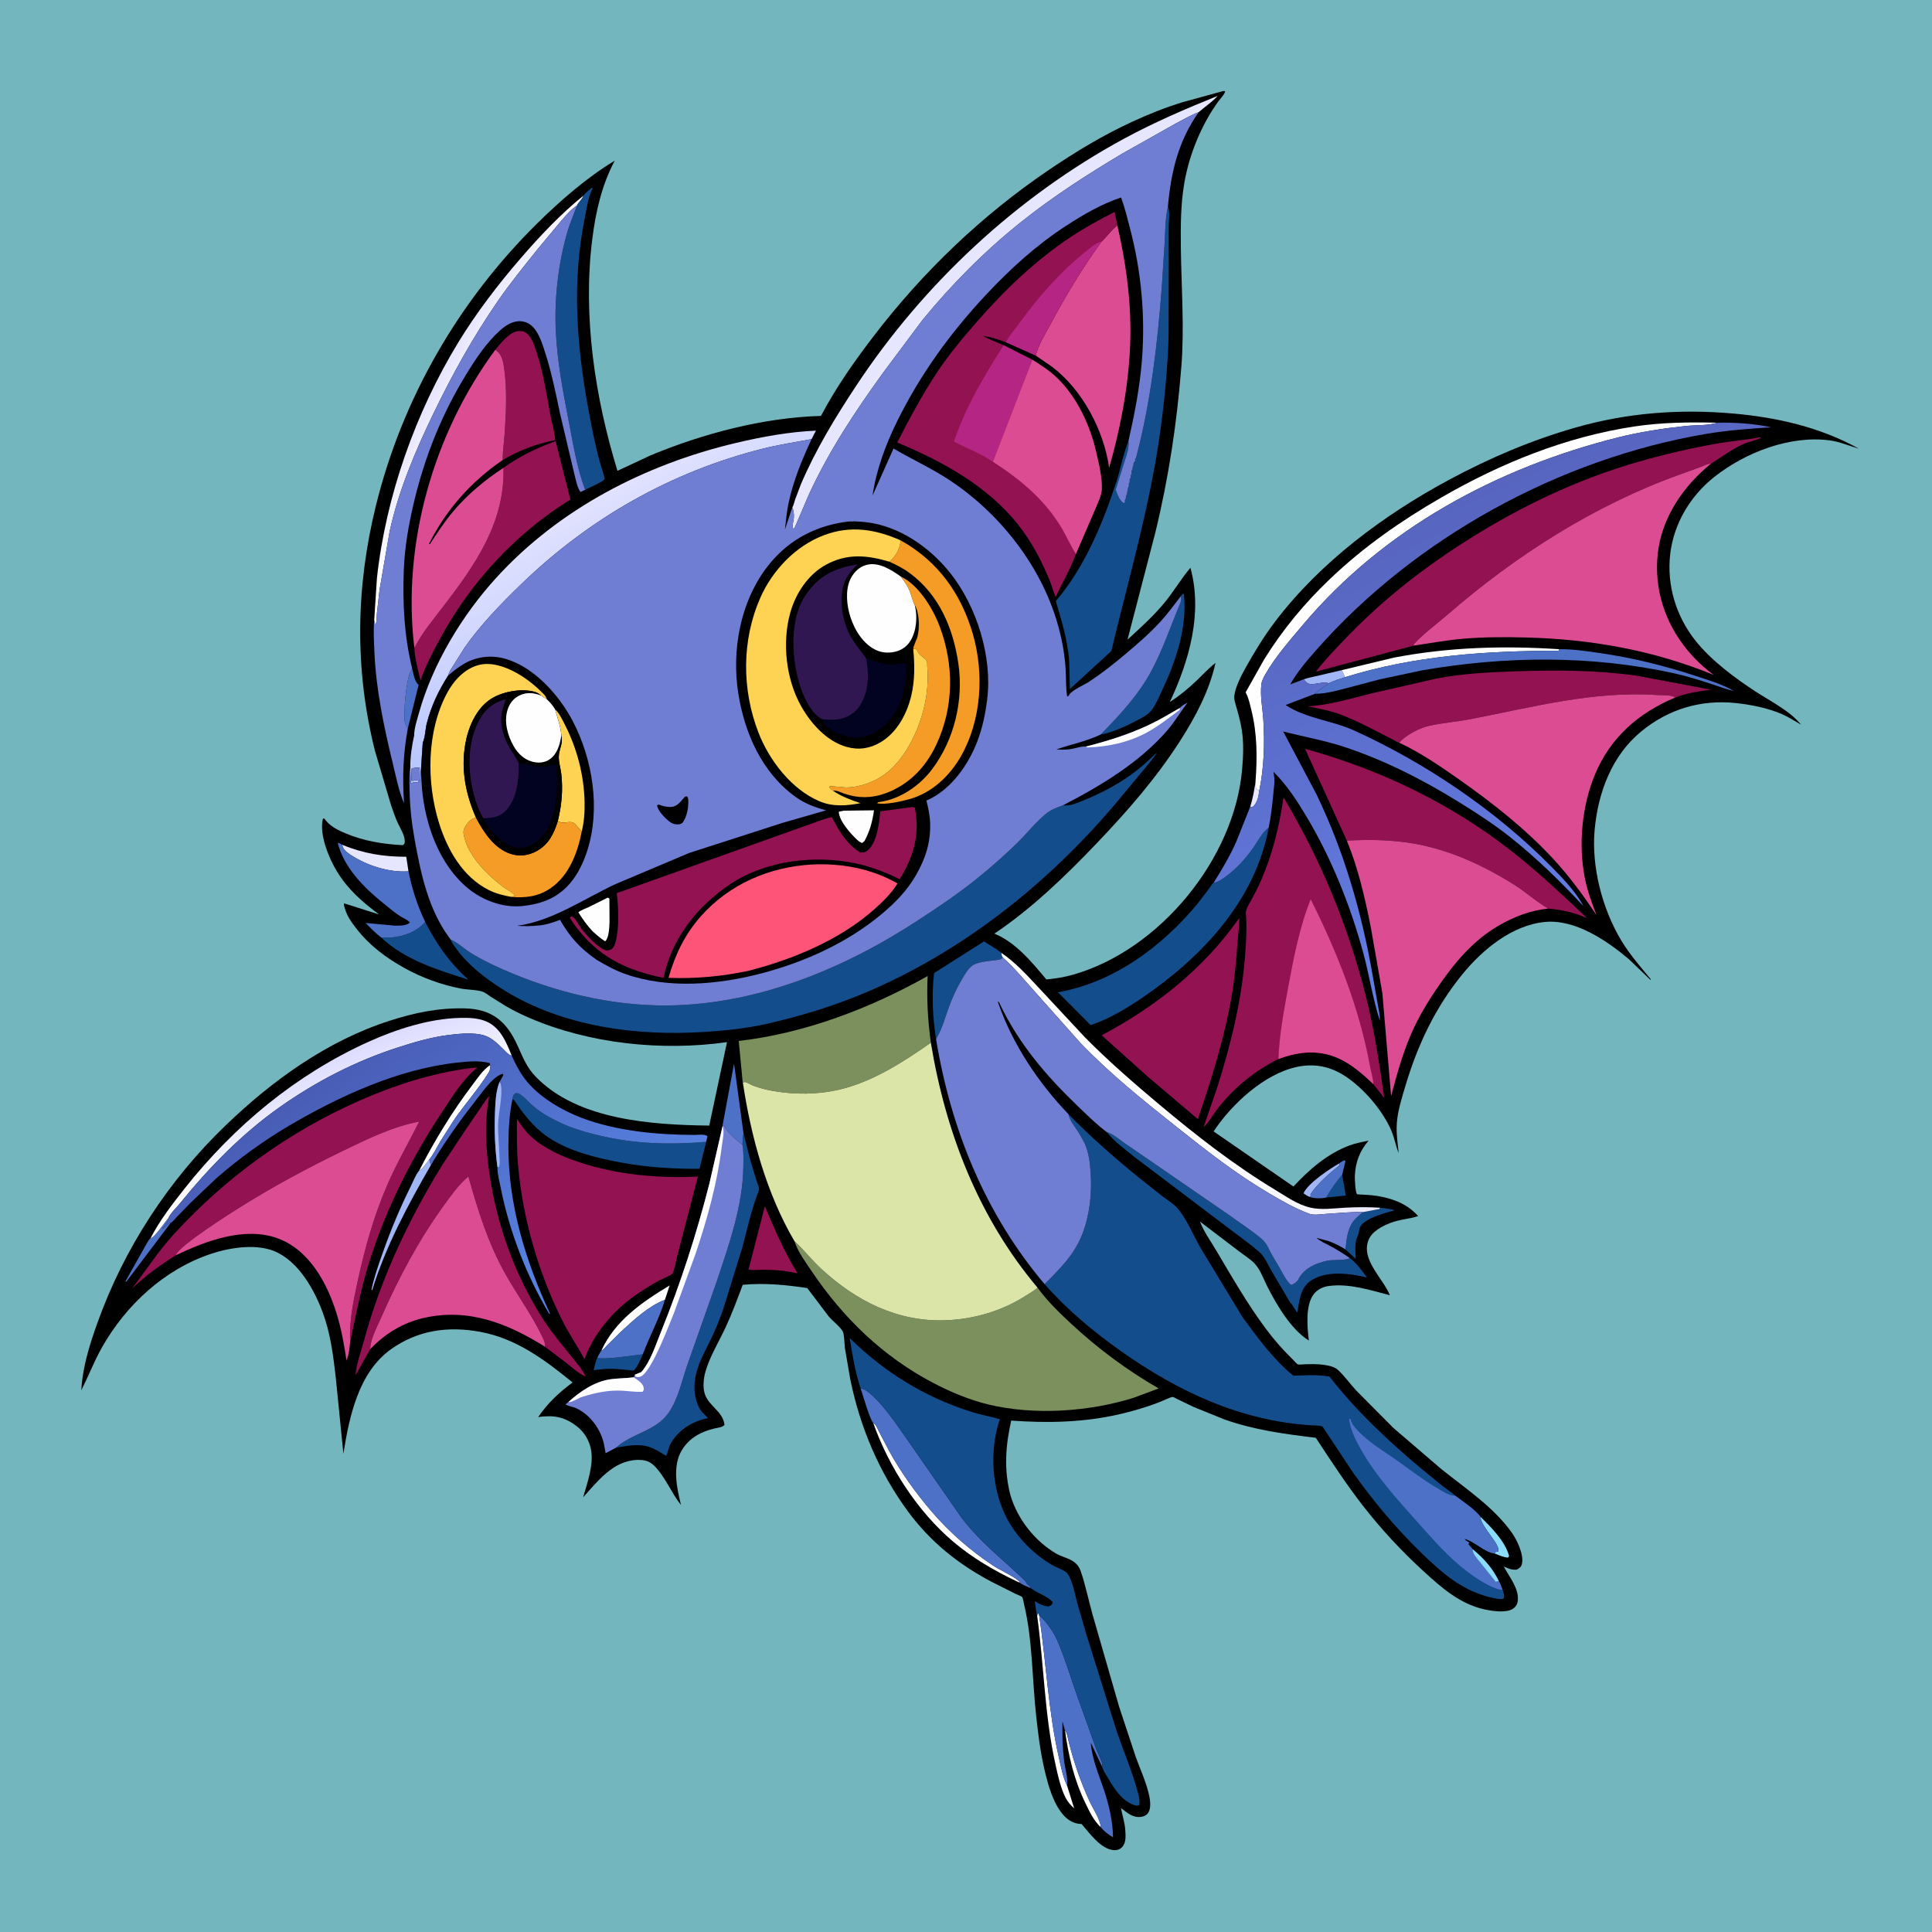 <svg version="1.1" xmlns="http://www.w3.org/2000/svg" style="display: block;" viewBox="0 0 2048 2048" width="1024" height="1024">
<defs>
	<linearGradient id="Gradient1" gradientUnits="userSpaceOnUse" x1="1293.78" y1="1121.47" x2="1228.48" y2="1186.23">
		<stop class="stop0" offset="0" stop-opacity="1" stop-color="rgb(235,233,251)"/>
		<stop class="stop1" offset="1" stop-opacity="1" stop-color="rgb(255,255,255)"/>
	</linearGradient>
	<linearGradient id="Gradient2" gradientUnits="userSpaceOnUse" x1="458.255" y1="414.654" x2="502.236" y2="438.51">
		<stop class="stop0" offset="0" stop-opacity="1" stop-color="rgb(231,229,254)"/>
		<stop class="stop1" offset="1" stop-opacity="1" stop-color="rgb(255,255,255)"/>
	</linearGradient>
	<linearGradient id="Gradient3" gradientUnits="userSpaceOnUse" x1="364.079" y1="1214.61" x2="331.043" y2="1127.75">
		<stop class="stop0" offset="0" stop-opacity="1" stop-color="rgb(255,255,254)"/>
		<stop class="stop1" offset="1" stop-opacity="1" stop-color="rgb(221,220,255)"/>
	</linearGradient>
	<linearGradient id="Gradient4" gradientUnits="userSpaceOnUse" x1="680.5" y1="701.838" x2="596.239" y2="545.789">
		<stop class="stop0" offset="0" stop-opacity="1" stop-color="rgb(180,196,255)"/>
		<stop class="stop1" offset="1" stop-opacity="1" stop-color="rgb(225,226,254)"/>
	</linearGradient>
	<linearGradient id="Gradient5" gradientUnits="userSpaceOnUse" x1="368.308" y1="1124.41" x2="535.614" y2="1362.16">
		<stop class="stop0" offset="0" stop-opacity="1" stop-color="rgb(73,93,182)"/>
		<stop class="stop1" offset="1" stop-opacity="1" stop-color="rgb(87,129,224)"/>
	</linearGradient>
	<linearGradient id="Gradient6" gradientUnits="userSpaceOnUse" x1="1508.85" y1="544.447" x2="1678.87" y2="925.264">
		<stop class="stop0" offset="0" stop-opacity="1" stop-color="rgb(87,101,191)"/>
		<stop class="stop1" offset="1" stop-opacity="1" stop-color="rgb(99,124,225)"/>
	</linearGradient>
</defs>
<path transform="translate(0,0)" fill="rgb(116,182,190)" d="M -0 -0 L 2048 0 L 2048 2048 L -0 2048 L -0 -0 z"/>
<path transform="translate(0,0)" fill="rgb(0,0,0)" d="M 1296.66 96.5 L 1298.59 96.601 C 1298.98 99.09 1292.88 105.497 1291.12 107.942 C 1273.42 132.652 1260.69 163.655 1255.49 193.581 C 1251.49 216.63 1251.49 239.919 1251.77 263.243 C 1252.28 305.109 1255.58 346.722 1252.29 388.584 C 1247.6 448.124 1238.84 506.609 1224.67 564.648 L 1195.22 678.015 C 1208.98 665.415 1223.33 652.541 1235.11 638.028 C 1244.57 626.36 1252.1 613.362 1261.9 601.874 C 1275.11 649.968 1260.54 700.522 1240.06 744.151 C 1250.36 737.589 1259.56 729.903 1268.41 721.5 C 1275.05 715.208 1281.26 708.255 1288.52 702.672 C 1281.8 732.475 1267.61 759.328 1251.27 784.865 C 1225.72 824.793 1195.38 859.529 1162.75 893.717 C 1129.8 928.236 1093.87 963.028 1054.1 989.684 C 1076.56 998.811 1094.07 1020.09 1109.16 1038.28 C 1119.08 1037.28 1128.27 1035.87 1137.88 1033.11 C 1229.43 1006.79 1308.41 910.499 1316.7 815.593 C 1317.91 801.76 1318.49 787.782 1316.39 774.006 C 1315.21 766.335 1313.28 759.036 1311.18 751.578 C 1310.04 747.532 1307.91 741.679 1308.42 737.472 C 1309.51 728.415 1315.59 716.446 1319.99 708.566 C 1329.6 691.366 1339.83 674.499 1351.76 658.8 C 1399.69 595.753 1467.11 545.619 1536.46 508.396 C 1579.49 485.305 1623.23 466.656 1670.2 453.217 C 1725.23 437.473 1780.53 433.365 1837.41 438.365 C 1883.77 442.44 1929.58 452.914 1970.49 475.622 C 1960.28 472.642 1949.88 468.145 1939.32 466.781 C 1897.12 461.326 1849.88 479.728 1817.17 505.613 C 1791.8 525.682 1774.25 555.077 1770.5 587.305 C 1766.65 620.379 1776.74 653.481 1797.5 679.436 C 1814.21 700.323 1839.22 718.96 1861.58 733.435 C 1876.9 743.352 1897.73 753.825 1909.18 768.211 C 1902.51 764.448 1896.22 760.166 1889.16 757.089 C 1874.13 750.532 1856.19 746.978 1839.95 745.269 C 1802.95 741.376 1768.39 751.749 1739.64 775.454 C 1708.53 801.11 1694.12 840.003 1690.43 879.182 C 1686.74 918.42 1698.44 963.587 1718.75 997.194 C 1727.56 1011.76 1739.05 1024.94 1749.89 1038 L 1749.5 1038.7 L 1726.38 1016.51 C 1702.87 996.801 1669.68 974.208 1637.62 977.323 C 1602.85 980.703 1571.57 1006.58 1550.33 1032.61 C 1521.32 1068.14 1502.71 1107.67 1489.67 1151.49 C 1485.99 1163.85 1481.84 1176.86 1480.76 1189.77 C 1479.85 1200.62 1481.56 1211.48 1482.63 1222.25 C 1479.5 1214.7 1478.24 1206.49 1475.03 1198.88 C 1466.02 1177.47 1445.66 1153.78 1426.34 1141.01 C 1410.44 1130.51 1393.67 1127.03 1375 1130.93 C 1340.41 1138.16 1305.6 1170.36 1286.48 1199.35 L 1371.11 1257.78 C 1387.8 1239.73 1407.11 1222.95 1430.41 1214.25 C 1436.93 1211.82 1443.98 1210.53 1450.77 1209.08 C 1441.37 1220.11 1436.98 1231.59 1436.19 1246.07 C 1436.03 1248.98 1436.65 1264.08 1438.57 1265.94 C 1438.78 1266.15 1448.25 1266.54 1449.44 1266.62 C 1456.64 1267.1 1463.52 1268.11 1470.5 1269.99 C 1483.65 1273.55 1494.16 1278.94 1503.34 1289.14 C 1493.6 1292.23 1483.48 1292.62 1473.69 1296.42 C 1465.04 1299.77 1454.3 1305.43 1450.69 1314.45 C 1442.34 1335.33 1466.15 1355.06 1473.28 1372.97 C 1452.2 1367.58 1430.6 1360.31 1408.47 1363.21 C 1402.03 1364.06 1396.24 1367.03 1392.32 1372.29 C 1383.64 1383.95 1385.74 1407.51 1387.45 1421.01 C 1368.67 1409.41 1353.52 1383.55 1343.66 1364.27 C 1339.77 1356.66 1336.29 1346.59 1330.61 1340.14 C 1326.18 1335.1 1318.78 1330.57 1313.42 1326.44 L 1272.03 1294.92 C 1275.86 1305.17 1283.51 1315.87 1289.1 1325.31 C 1305.75 1353.43 1322.38 1382.39 1341.91 1408.62 C 1350.66 1420.39 1360.24 1431.22 1370.74 1441.44 C 1371.88 1442.54 1374.61 1445.92 1375.8 1446.32 C 1377.23 1446.79 1381.52 1446.2 1383.2 1446.17 C 1390.08 1446.06 1397.09 1445.79 1403.91 1446.86 C 1408.9 1447.63 1414.66 1448.77 1418.45 1452.32 C 1425.27 1458.7 1431.17 1466.88 1437.5 1473.85 L 1477.06 1513.68 L 1527.96 1557.36 C 1553.58 1577.88 1583.47 1597.65 1602.61 1624.73 C 1608.11 1632.52 1615.43 1647.84 1613.38 1657.44 C 1612.58 1661.2 1610.89 1661.95 1608 1663.85 C 1603.21 1664.44 1600.02 1663.11 1595.73 1661.27 L 1594.08 1660.56 C 1599.71 1671.38 1610.74 1684.29 1608.85 1697.35 C 1608.34 1700.87 1606.53 1703.57 1603.54 1705.48 C 1596.4 1710.01 1582 1707.8 1574 1706.1 C 1548.19 1700.6 1528.6 1683.49 1509.63 1666.15 C 1485.87 1644.45 1464.06 1621.04 1444.33 1595.59 C 1426.51 1572.6 1410.77 1548.36 1394.78 1524.11 C 1361.57 1520.09 1329.69 1515.9 1297.96 1504.67 L 1265.5 1491.52 L 1248.65 1483.43 C 1247.39 1482.83 1244.38 1481 1243.14 1480.84 C 1241.39 1480.62 1231.19 1485.57 1228.73 1486.5 C 1215.17 1491.64 1201.25 1495.78 1187.12 1499.06 C 1149.03 1507.89 1110.71 1508.67 1071.91 1505.89 C 1065.86 1532.89 1064.08 1557.99 1071.09 1584.96 C 1078.57 1610.16 1096.49 1633.03 1119.01 1646.55 C 1124.92 1650.1 1132.08 1651.35 1137.75 1655.2 C 1141.73 1657.91 1144.17 1661.27 1145.71 1665.8 C 1150.7 1680.44 1153.9 1696.2 1158.05 1711.16 L 1186.35 1809.31 L 1204 1862.59 C 1208.94 1876.11 1215.46 1890.15 1218.37 1904.27 C 1219.45 1909.48 1220.17 1917.4 1216.95 1921.89 C 1215.12 1924.43 1212.23 1925.68 1209.16 1926.01 C 1200.39 1926.93 1194.79 1921.5 1188.28 1916.55 C 1189.63 1924.32 1192.32 1931.95 1192.84 1939.85 C 1193.24 1945.85 1193.94 1953.49 1189.36 1958.14 C 1186.9 1960.64 1183.91 1961.48 1180.46 1961.21 C 1166.88 1960.14 1154.67 1942.86 1146.5 1933.51 L 1144.59 1933.41 C 1120.62 1931.44 1111.21 1893.42 1106.85 1874.44 C 1102.69 1856.33 1100.45 1837.64 1098.4 1819.19 C 1094.09 1780.34 1094.7 1739.13 1085.65 1701.07 C 1085.32 1699.69 1084.32 1693.81 1083.56 1692.96 C 1082.66 1691.94 1077.75 1690.13 1076.3 1689.42 L 1051.04 1676.75 C 1015.77 1658.05 986.241 1634.44 962.507 1602.2 C 931.68 1560.31 911.626 1512.71 901.25 1461.76 L 895.64 1429 C 895.08 1424.83 895.125 1414.23 893.177 1411.01 C 890.02 1405.8 882.392 1400.18 878.224 1395.16 L 855.738 1365.39 C 832.676 1361.99 810.638 1359.8 787.343 1361.93 C 781.618 1377.07 776.02 1392.26 769.203 1406.95 C 762.173 1422.1 752.239 1438.23 747.758 1454.23 C 745.888 1460.91 744.991 1469.2 746.648 1476.05 C 750.019 1490 766.548 1495.79 767.994 1510.5 C 765.212 1513.3 761.181 1513.35 757.5 1514.21 C 743.294 1517.51 730.483 1524.37 722.79 1537.24 C 712.54 1554.38 717.337 1577.11 721.903 1595.38 C 711.624 1582.58 705.099 1565.23 693.53 1553.79 C 688.16 1548.48 682.623 1547.34 675.224 1547.6 C 649.921 1548.51 633.706 1570 618.144 1587.18 C 622.495 1572.19 629.17 1553.59 626.697 1537.78 C 625.106 1527.61 619.567 1518.09 611.393 1511.87 C 597.985 1501.65 586.899 1499.96 570.508 1502.11 C 581.03 1486.88 592.331 1476.37 606.967 1465.45 C 577.436 1441.42 547.228 1418.78 508.797 1411.76 C 474.939 1405.57 442.883 1409.96 414.382 1430.31 C 379.97 1454.88 370.213 1501.86 364.006 1541 L 355.897 1459.97 C 353.517 1439.76 351.129 1419.44 345.038 1399.94 C 336.838 1373.69 320.179 1341.03 294.55 1327.96 C 274.303 1317.64 244.844 1322.12 224 1329.02 C 174.346 1345.46 133.352 1383.43 107.943 1428.57 C 99.668 1443.27 93.68 1458.82 86.184 1473.86 C 87.47 1449.49 94.859 1425.87 103.012 1403 C 131.387 1323.4 178.655 1251.05 239.595 1192.57 C 289.192 1144.96 346.791 1103.43 412.722 1082.13 C 439.187 1073.58 464.717 1068.27 492.56 1068.92 C 521.655 1069.59 537.064 1082.78 548.69 1108.5 C 554.4 1121.13 558.196 1131.35 568.012 1141.48 C 612.632 1187.56 691.497 1192.35 751.817 1193.19 L 770.655 1104.73 C 701.556 1114.43 624.866 1106.57 560.686 1078.81 C 551.9 1075.01 543.426 1070.77 535.169 1065.92 L 519.794 1056.28 C 517.167 1054.56 513.815 1051.8 510.818 1050.95 C 504.008 1049.03 495.591 1049.24 488.5 1047.91 C 468.168 1044.1 446.699 1036.16 428.625 1026.09 C 408.994 1015.15 391.939 1002.42 378.032 984.651 C 372.599 977.71 367.801 971.093 365.418 962.465 C 365.018 961.016 364.027 958.909 364.783 957.594 L 401.827 969.333 C 383.88 955.906 369.114 943.207 357.233 923.843 C 348.617 909.8 338.21 884.492 342.248 868 L 343.5 867.459 L 346.401 870.933 C 351.817 876.906 359.121 880.359 366.43 883.431 C 385.803 891.575 406.154 894.828 427 895.922 C 429.434 894.391 429.221 892.669 428.927 889.958 C 428.289 884.075 423.953 877.499 421.5 872.033 C 418.85 866.126 416.738 859.88 414.608 853.771 L 397.499 796.044 C 375.733 709.416 377.184 622.594 398.454 536.1 C 426.386 422.509 486.29 318.892 569.413 236.86 C 594.002 212.593 621.988 188.25 651.617 170.329 C 637.844 196.329 631.485 224.473 627.831 253.5 C 617.592 334.855 630.61 421.113 654.536 499.089 L 690.003 482.538 C 745.816 459.422 809.787 442.564 870.277 440.896 L 870.659 440.165 C 886.218 410.655 906.012 382.511 926.284 356.066 C 978.633 287.776 1040.86 228.19 1112.15 179.905 C 1140.22 160.895 1169.05 143.441 1199.86 129.208 C 1217.37 121.118 1235.26 113.935 1253.72 108.299 L 1296.66 96.5 z"/>
<path transform="translate(0,0)" fill="rgb(230,231,254)" d="M 1330.89 828.707 C 1330.98 831.177 1330.97 833.657 1331.5 836.08 L 1334.85 838.328 C 1334.09 844.54 1333.04 849.949 1328.74 854.712 L 1326.58 855.615 L 1325.34 854.995 C 1328.02 846.388 1329.58 837.608 1330.89 828.707 z"/>
<path transform="translate(0,0)" fill="rgb(161,182,247)" d="M 1419.62 1233.28 L 1420.18 1235.02 C 1409.56 1243.65 1396.62 1254.46 1389.17 1266 L 1389.34 1268.05 L 1388.21 1268.75 C 1385.73 1267.69 1383.93 1266.59 1381.79 1265 C 1386.11 1254.54 1409.55 1238.94 1419.62 1233.28 z"/>
<path transform="translate(0,0)" fill="rgb(19,77,140)" d="M 1405.81 1269.45 C 1410.87 1260.72 1416.37 1252.99 1422.74 1245.2 L 1426.54 1267.26 L 1405.81 1269.45 z"/>
<path transform="translate(0,0)" fill="rgb(138,220,249)" d="M 1569.35 1607.9 C 1580.58 1618.66 1595.65 1633.98 1599.75 1649.5 L 1598.5 1651.16 C 1593.48 1650.74 1588.96 1648.57 1584.33 1646.72 L 1585 1645.16 L 1588 1644.75 C 1591.41 1637.93 1569.21 1618.07 1569.35 1607.9 z"/>
<path transform="translate(0,0)" fill="rgb(77,113,199)" d="M 159.53 1312.64 C 163.768 1311.88 175.06 1294.92 178.672 1290.98 L 178.143 1292.86 C 177.357 1295.46 175.976 1297.16 174.325 1299.25 L 172.096 1302.1 C 174.008 1301.97 173.154 1302.36 174.435 1300.93 C 176.38 1298.78 177.776 1296.65 180.778 1296.48 L 133.5 1359.14 L 133.123 1358 L 153.936 1320.98 C 155.085 1319.13 157.868 1313.54 159.53 1312.64 z"/>
<path transform="translate(0,0)" fill="rgb(161,182,247)" d="M 1381.97 720.1 L 1386.5 718.716 L 1422.29 710.404 C 1423.63 712.667 1424.5 714.572 1425.43 717.013 L 1425.84 717.827 C 1420.22 719.911 1413.73 721.453 1408.51 724.378 C 1403.58 722.212 1395.46 725.324 1390 725.16 C 1385.53 725.027 1384.75 723.223 1381.97 720.1 z"/>
<path transform="translate(0,0)" fill="rgb(254,254,254)" d="M 1128.91 1834.03 C 1131.42 1837.61 1131.8 1841.97 1132.85 1846.14 C 1138.57 1868.88 1145.48 1888.84 1155.32 1910.14 C 1158.17 1916.34 1167.13 1930.14 1166.67 1936.77 C 1159.22 1929.49 1155.37 1921.26 1150.88 1912.05 C 1138.56 1886.77 1132.71 1861.76 1128.91 1834.03 z"/>
<path transform="translate(0,0)" fill="rgb(77,113,199)" d="M 436.79 708.124 C 438.195 713.802 439.144 722.101 443.775 726 L 432.275 772.39 L 431.986 771.728 C 430.993 769.846 429.844 768.102 429.312 766 C 427.167 757.518 430.806 720.436 434.762 713.032 L 436.36 710.07 L 436.79 708.124 z"/>
<path transform="translate(0,0)" fill="rgb(77,113,199)" d="M 1419.62 1233.28 C 1421.6 1231.68 1423.08 1230.77 1425.5 1229.95 L 1426.2 1231 L 1422.74 1245.2 C 1416.37 1252.99 1410.87 1260.72 1405.81 1269.45 C 1400.51 1270.61 1393.29 1270.58 1388.21 1268.75 L 1389.34 1268.05 L 1389.17 1266 C 1396.62 1254.46 1409.56 1243.65 1420.18 1235.02 L 1419.62 1233.28 z"/>
<path transform="translate(0,0)" fill="rgb(19,77,140)" d="M 633.234 1439.21 C 638.963 1441.92 673.167 1436.49 681.418 1435.58 C 679.487 1439.74 675.217 1450.78 671.378 1452.83 C 659.798 1451.58 648.125 1450.2 636.5 1451.6 L 629.322 1452.46 C 630.418 1448.17 631.195 1443.14 633.234 1439.21 z"/>
<path transform="translate(0,0)" fill="rgb(19,77,140)" d="M 1462.81 1280.24 C 1468.18 1280.71 1473.19 1281.34 1478.36 1282.94 C 1468.37 1285.86 1446.74 1291.06 1441.59 1300.93 C 1440.91 1302.24 1440.89 1303.44 1440.7 1304.86 C 1440.26 1308.24 1438.45 1311.57 1437.61 1314.9 C 1436.09 1320.92 1436.81 1328.36 1437.14 1334.54 L 1426.3 1324.42 C 1427.34 1314.2 1428.22 1303.06 1434.64 1294.55 C 1437.38 1290.92 1441.29 1287.88 1444.73 1284.91 L 1462.45 1281.58 L 1462.81 1280.24 z"/>
<path transform="translate(0,0)" fill="rgb(254,254,254)" d="M 444.384 1240.81 C 460.459 1209.3 479.377 1178.36 500.719 1150.16 C 506.235 1142.87 511.937 1134.07 519.633 1128.99 C 520.001 1132.7 519.482 1134.54 517.5 1137.7 C 506.63 1155.06 492.514 1170.72 480.944 1187.7 L 466.91 1209.7 C 463.217 1216.09 459.672 1223.32 455.059 1229.09 C 451.841 1232.82 448.81 1238.91 444.384 1240.81 z"/>
<path transform="translate(0,0)" fill="rgb(254,254,254)" d="M 637.56 1431.54 C 651.936 1399.84 681.1 1379.95 709.858 1362.6 L 704.847 1377.82 C 687.565 1384.41 671.391 1399.48 657.951 1411.94 L 643.13 1426.59 C 641.667 1428.13 639.571 1431.11 637.56 1431.54 z"/>
<path transform="translate(0,0)" fill="rgb(161,182,247)" d="M 444.384 1240.81 C 448.81 1238.91 451.841 1232.82 455.059 1229.09 L 456.737 1235.07 C 432.63 1276.94 408.681 1321.44 394.5 1367.79 L 393.822 1367 C 396.641 1353.54 401.476 1339.99 406.074 1327.02 C 414.378 1303.59 423.992 1280.45 435.104 1258.2 C 437.763 1252.88 440.618 1245.32 444.384 1240.81 z"/>
<path transform="translate(0,0)" fill="rgb(230,231,254)" d="M 362.7 895.523 C 385.589 904.794 406.129 908.205 430.644 908.21 L 432.999 923.636 C 412.261 925.133 388.126 917.268 371.041 905.76 C 367.022 903.053 363.642 900.359 362.7 895.523 z"/>
<path transform="translate(0,0)" fill="rgb(254,254,254)" d="M 1099.43 1712.8 C 1099.87 1710.56 1099.44 1711.48 1100.5 1709.95 L 1101.51 1711.97 C 1109.12 1762.36 1111.02 1812.8 1122.38 1862.75 C 1124.58 1872.39 1126.79 1884.26 1131.23 1893.1 L 1138.67 1916.97 C 1134.98 1913.6 1131.82 1910.09 1129.53 1905.6 C 1124.05 1894.85 1121.26 1881.31 1118.67 1869.6 C 1107.2 1817.74 1106.71 1765.08 1099.43 1712.8 z"/>
<path transform="translate(0,0)" fill="rgb(77,113,199)" d="M 765.992 1192.84 L 778.117 1127.41 L 788.139 1201.51 C 787.619 1205.61 787.069 1209.61 787.112 1213.75 C 782.072 1209.28 771.894 1201.55 769.003 1195.61 C 768.001 1193.56 767.925 1193.87 765.992 1192.84 z"/>
<path transform="translate(0,0)" fill="rgb(254,254,254)" d="M 925.599 1508.24 C 928.668 1510.11 929.62 1513.32 931.242 1516.47 L 942.167 1537.36 C 954.661 1560.32 970.607 1582.41 987.599 1602.29 C 1006.18 1624.03 1028.86 1643.8 1052.7 1659.53 C 1061.58 1665.39 1072.19 1669.41 1080.33 1676.14 L 1080.64 1677.61 L 1076.75 1675.79 C 1053.18 1664.53 1031 1651.52 1010.94 1634.65 C 972.767 1602.55 942.179 1555.06 925.599 1508.24 z"/>
<path transform="translate(0,0)" fill="rgb(254,254,254)" d="M 1422.29 710.404 L 1477.49 697.129 C 1535.98 685.936 1593.66 684.335 1652.98 688.193 L 1652.45 689.785 C 1575.24 689.926 1500.09 694.769 1425.84 717.827 L 1425.43 717.013 C 1424.5 714.572 1423.63 712.667 1422.29 710.404 z"/>
<path transform="translate(0,0)" fill="rgb(147,18,82)" d="M 810.792 1278.67 C 821.305 1303.35 831.166 1326.89 845.434 1349.72 L 831.715 1347.29 C 823.641 1346.26 815.799 1346 807.67 1346.01 C 803.236 1346.02 797.76 1346.72 793.492 1345.61 L 810.792 1278.67 z"/>
<path transform="translate(0,0)" fill="rgb(77,113,199)" d="M 637.56 1431.54 C 639.571 1431.11 641.667 1428.13 643.13 1426.59 L 657.951 1411.94 C 671.391 1399.48 687.565 1384.41 704.847 1377.82 C 698.831 1398.07 688.694 1416.02 681.418 1435.58 C 673.167 1436.49 638.963 1441.92 633.234 1439.21 C 634.465 1436.41 635.831 1434.06 637.56 1431.54 z"/>
<path transform="translate(0,0)" fill="rgb(19,77,140)" d="M 450.72 977.298 C 462.955 1001.16 476.559 1020.46 496.486 1038.51 C 464.138 1028.18 429.299 1017.78 403.967 993.716 L 414.783 993.796 C 427.753 992.69 442.087 987.575 450.72 977.298 z"/>
<path transform="translate(0,0)" fill="rgb(19,77,140)" d="M 992.302 1101.79 C 988.639 1078.8 987.528 1054.63 990.171 1031.48 L 1043.17 997.866 C 1049.05 1002.28 1055.94 1005.25 1061.45 1010.09 C 1061.78 1012.14 1061.93 1013.21 1063 1015.03 C 1060.74 1017.73 1057.81 1017.39 1054.42 1017.9 C 1047.18 1019 1035.94 1019.37 1030.03 1024.05 C 1025.87 1027.35 1022.55 1033.17 1019.85 1037.75 C 1013.79 1048.05 1008.97 1058.76 1004.97 1070 C 1001.51 1079.71 998.808 1089.75 993.69 1098.71 L 992.854 1100.75 L 992.302 1101.79 z"/>
<path transform="translate(0,0)" fill="rgb(19,77,140)" d="M 1251.8 631.884 L 1254 629.252 L 1255.01 630 C 1258.6 665.128 1246.61 700.703 1231.81 731.94 C 1228.63 738.649 1225.44 746.541 1220.97 752.5 C 1217.09 757.678 1211.17 760.595 1205.57 763.526 C 1194.17 769.502 1179.49 776.483 1166.76 778.651 C 1186.74 758.26 1206.5 737.094 1220.19 711.829 C 1232.67 688.81 1240.87 663.893 1250.93 639.853 C 1252.23 636.742 1252.28 635.256 1251.8 631.884 z"/>
<path transform="translate(0,0)" fill="url(#Gradient1)" d="M 1061.45 1010.09 C 1075.89 1019.78 1087.57 1032.59 1099.4 1045.21 L 1149.9 1099.43 C 1174.83 1124.7 1202.13 1148.38 1229.34 1171.19 C 1268.57 1204.09 1308.19 1234.98 1352.07 1261.49 C 1363.81 1268.59 1375.48 1276.95 1389 1280.12 C 1400.47 1282.82 1414.06 1280.84 1425.73 1280.21 C 1438.12 1279.54 1450.42 1279.43 1462.81 1280.24 L 1462.45 1281.58 L 1444.73 1284.91 C 1431.64 1284.47 1418.09 1286.08 1405 1286.82 C 1400.13 1287.09 1392.86 1288.41 1388.23 1286.73 C 1372.85 1281.16 1359.22 1273.17 1345.18 1264.91 C 1310.13 1244.3 1279.28 1220.03 1247.53 1194.82 C 1212.17 1166.74 1176.07 1137.78 1144.85 1105.08 L 1091.63 1045.23 C 1082.78 1035.27 1073.9 1024.72 1063.94 1015.86 L 1063 1015.03 C 1061.93 1013.21 1061.78 1012.14 1061.45 1010.09 z"/>
<path transform="translate(0,0)" fill="rgb(77,113,199)" d="M 403.967 993.716 C 397.984 989.026 392.864 983.934 387.67 978.392 L 417.787 981.179 C 422.875 981.188 430.735 981.694 434.514 977.932 C 432.512 975.286 428.378 973.731 425.5 971.992 C 418.69 967.88 412.678 962.582 406.503 957.606 C 385.952 941.045 364.73 920.025 357.991 893.5 C 360.238 893.879 360.864 894.292 362.7 895.523 C 363.642 900.359 367.022 903.053 371.041 905.76 C 388.126 917.268 412.261 925.133 432.999 923.636 C 436.962 942.851 442.278 959.588 450.72 977.298 C 442.087 987.575 427.753 992.69 414.783 993.796 L 403.967 993.716 z"/>
<path transform="translate(0,0)" fill="rgb(19,77,140)" d="M 1173.27 1200.12 C 1180.66 1202.17 1187.07 1208.57 1193.51 1212.72 L 1302.73 1287.89 C 1314.01 1296.16 1326.26 1303.91 1336.94 1312.91 C 1339.91 1315.42 1341.96 1318.1 1343.82 1321.5 L 1345.93 1325.7 C 1348.97 1331.86 1352.9 1337.79 1356.31 1343.77 C 1359.93 1350.12 1363 1357.15 1368.5 1362.08 C 1371.99 1361.31 1373.26 1359.57 1375.88 1357.19 L 1376.5 1355.66 C 1382.65 1344.58 1394.12 1339.35 1405.86 1336.62 C 1413.46 1334.86 1424.55 1336.72 1430.93 1333.7 C 1438.39 1339.32 1443.49 1346.69 1448.99 1354.13 C 1430.95 1349.88 1406.58 1346.57 1390.04 1357.24 C 1381.34 1362.85 1378.71 1371.63 1376.9 1381.3 L 1375.12 1391.59 L 1369.2 1382.33 C 1367.33 1380.96 1365.32 1376.66 1363.95 1374.5 L 1346.97 1345.6 C 1343.38 1339.23 1340.4 1331.85 1334.76 1327 C 1324.38 1318.09 1313.03 1310.08 1302.14 1301.8 L 1202.73 1226.56 C 1192.97 1218.53 1181.05 1210.06 1173.27 1200.12 z"/>
<path transform="translate(0,0)" fill="rgb(77,113,199)" d="M 1652.98 688.193 C 1667.38 688.004 1682.01 690.228 1696.23 692.303 C 1730.91 697.361 1763.55 705.431 1796.76 716.293 C 1810.94 720.932 1825.01 725.005 1838.02 732.497 C 1830.35 730.876 1822.88 727.915 1815.43 725.475 C 1801.82 721.021 1788.23 716.718 1774.24 713.652 C 1686.46 694.42 1595.28 695.31 1507.06 710.675 L 1462.35 720.197 L 1423.05 730.604 C 1413.45 733.013 1403.93 735.476 1393.96 735.436 C 1397.98 731.084 1404 728.368 1408.51 724.378 C 1413.73 721.453 1420.22 719.911 1425.84 717.827 C 1500.09 694.769 1575.24 689.926 1652.45 689.785 L 1652.98 688.193 z"/>
<path transform="translate(0,0)" fill="url(#Gradient2)" d="M 618.434 207.431 C 617.166 211.486 613.42 214.021 611.663 217.812 C 605.426 221.827 600.593 227.682 595.671 233.164 L 570.509 263.37 C 555.915 281.601 541.046 299.807 527.777 319.04 C 501.493 357.138 479.416 396.99 459.318 438.613 C 440.143 478.327 422.368 520.272 413.007 563.5 L 402.397 624.844 L 399.5 650.34 C 399.24 653.006 399.433 658.393 398.5 660.746 C 398.3 661.251 397.808 661.582 397.462 662 L 396.688 657.327 L 399.552 612.985 C 408.977 526.042 440.512 437.022 486.11 362.438 C 505.233 331.157 528.087 301.367 552.045 273.648 C 572.195 250.335 594.381 226.75 618.434 207.431 z"/>
<path transform="translate(0,0)" fill="rgb(77,113,199)" d="M 912.332 1471.75 C 915.473 1472.48 917.343 1473.17 919.896 1475.18 L 921.118 1476.14 C 934.611 1487.02 945.856 1503.64 955.911 1517.63 L 1019.55 1609.19 C 1033.95 1628.03 1051.14 1643.42 1068.77 1659.08 L 1087.54 1676.5 C 1088.11 1678.68 1087.66 1678.24 1089.71 1679.73 C 1091.31 1680.89 1092.07 1681.79 1092.94 1683.6 C 1088.68 1681.82 1084.49 1680.21 1080.64 1677.61 L 1080.33 1676.14 C 1072.19 1669.41 1061.58 1665.39 1052.7 1659.53 C 1028.86 1643.8 1006.18 1624.03 987.599 1602.29 C 970.607 1582.41 954.661 1560.32 942.167 1537.36 L 931.242 1516.47 C 929.62 1513.32 928.668 1510.11 925.599 1508.24 C 922.372 1505.62 914.166 1477.37 912.332 1471.75 z"/>
<path transform="translate(0,0)" fill="rgb(19,77,140)" d="M 543.217 1165.2 C 543.966 1161.85 543.612 1160.8 546.5 1158.77 C 548.727 1158.89 549.584 1158.81 551.448 1160.14 C 556.625 1163.8 561.129 1169.03 566 1173.16 C 574.107 1180.04 583.96 1185.36 593.5 1189.93 C 606.498 1196.16 621.072 1200.34 635.072 1203.66 C 673.288 1212.72 709.613 1213.68 748.582 1210.4 L 741.498 1238.99 C 714.399 1239.13 685.956 1237.46 659.264 1232.5 C 630.012 1227.07 596.01 1218.98 572.863 1199.3 C 561.507 1189.65 553.193 1178.22 544.849 1166 L 543.217 1165.2 z"/>
<path transform="translate(0,0)" fill="rgb(147,18,82)" d="M 525.099 370.722 C 530.274 364.29 540.33 351.885 549 351.006 C 552.867 350.613 556.125 351.307 559.055 353.919 C 564.055 358.374 566.564 366.599 568.632 372.847 C 575.951 394.961 579.418 418.155 583.676 441 C 585.205 449.201 588.066 458.287 588.501 466.512 C 569.439 470.088 549.547 477.736 532.893 487.644 C 532.795 478.512 534.273 469.312 534.897 460.192 C 536.473 437.157 537.671 412.571 534.308 389.682 C 533.141 381.738 531.823 375.677 525.099 370.722 z"/>
<path transform="translate(0,0)" fill="url(#Gradient3)" d="M 159.53 1312.64 C 169.365 1293.61 182.731 1276.25 196.002 1259.5 C 248.318 1193.48 313.706 1139.1 390.68 1104.32 C 420.253 1090.96 455.542 1079.6 488.162 1079.01 C 497.239 1078.84 506.52 1079.08 515.053 1082.6 C 530.424 1088.93 536.635 1104.71 542.425 1119.01 L 541.247 1118.71 C 538.372 1117.58 535.953 1114.56 533.726 1112.4 C 526.578 1105.49 520.18 1098.67 510 1096.76 L 508.746 1096.51 C 498.258 1094.56 484.649 1095.93 474.153 1097.32 C 456.293 1099.67 439.323 1104.7 422.214 1110.2 C 377.136 1124.69 335.323 1146.24 296.645 1173.49 C 256.745 1201.59 221.493 1237.67 190.878 1275.48 C 187.354 1279.84 180.641 1286.08 178.672 1290.98 C 175.06 1294.92 163.768 1311.88 159.53 1312.64 z"/>
<path transform="translate(0,0)" fill="rgb(77,113,199)" d="M 1101.51 1711.97 C 1104.82 1715.27 1108.03 1718.41 1110.76 1722.23 C 1114.33 1727.19 1117.82 1732.07 1120.28 1737.71 C 1129.07 1757.85 1135.19 1779.2 1142.65 1799.86 L 1162.08 1853.97 C 1163.82 1858.71 1166.34 1863.24 1167.92 1868 C 1168.54 1869.9 1168.78 1871.31 1168.5 1873.27 L 1156.28 1847.34 C 1157.58 1864.9 1165.1 1881.77 1170.58 1898.34 C 1175.7 1913.81 1179.7 1931.35 1179.85 1947.67 C 1174.82 1944.63 1170.46 1941.28 1166.67 1936.77 C 1167.13 1930.14 1158.17 1916.34 1155.32 1910.14 C 1145.48 1888.84 1138.57 1868.88 1132.85 1846.14 C 1131.8 1841.97 1131.42 1837.61 1128.91 1834.03 L 1128.51 1832.86 L 1126.26 1824.66 C 1125.92 1838.34 1126.33 1852.3 1127.89 1865.89 C 1128.92 1874.83 1132.24 1884.12 1131.23 1893.1 C 1126.79 1884.26 1124.58 1872.39 1122.38 1862.75 C 1111.02 1812.8 1109.12 1762.36 1101.51 1711.97 z"/>
<path transform="translate(0,0)" fill="rgb(19,77,140)" d="M 788.139 1201.51 L 795.355 1229.74 L 801.478 1250.1 C 802.342 1252.91 804.347 1257.21 804.469 1260.07 C 804.549 1261.94 804.029 1262.91 803.399 1264.58 C 796.313 1283.3 791.793 1303.96 786.648 1323.32 L 766.22 1389.02 C 762.474 1399.51 758.137 1410.21 753.297 1420.23 C 746.799 1433.69 738.843 1446.98 736.83 1462 L 736.58 1463.8 C 735.215 1474.44 737.132 1488.07 744.072 1496.62 L 750.481 1503.22 C 733.959 1506.87 720.669 1514.61 711.532 1529.18 C 708.717 1533.66 708.45 1538.75 706.076 1543.27 C 700.314 1539.61 694.619 1535.91 688.062 1533.79 C 676.389 1530.03 664.719 1532.69 653.04 1534.58 C 669.997 1519.14 695.114 1517.19 708.703 1497.71 C 719.454 1482.3 722.937 1462.28 729.335 1444.81 L 759.423 1359.37 C 772.561 1320.15 787.507 1278.14 787.991 1236.38 C 788.079 1228.86 788.377 1221.19 787.112 1213.75 C 787.069 1209.61 787.619 1205.61 788.139 1201.51 z"/>
<path transform="translate(0,0)" fill="rgb(19,77,140)" d="M 618.434 207.431 L 621.202 204.203 L 627.5 198.973 L 628.189 200 L 627.507 201.285 C 623.303 209.616 621.763 221.986 619.891 231.156 C 606.188 298.281 611.221 365.738 623.5 432.604 C 626.97 451.502 630.629 470.648 635.697 489.186 C 636.284 491.335 641.232 507.083 640.962 507.618 C 639.367 510.779 624.077 517.208 620.301 519.189 C 611.442 495.923 607.446 469.911 602.694 445.51 C 596.673 414.594 590.712 382.895 589.187 351.394 C 587.494 316.429 591.753 278.955 601.602 245.305 C 604.352 235.908 608.364 227.016 611.663 217.812 C 613.42 214.021 617.166 211.486 618.434 207.431 z"/>
<path transform="translate(0,0)" fill="rgb(254,254,254)" d="M 1330.89 828.707 C 1332.83 802.789 1332.75 777.594 1326.39 752.243 C 1324.91 746.347 1323.69 740.185 1320.84 734.771 L 1320.39 733.965 L 1340.04 699.029 C 1360.01 666.938 1382.9 639.377 1410.27 613.318 C 1445.89 579.399 1485.17 552.042 1527.66 527.499 C 1590.84 491.002 1659.52 463.155 1731.99 452.155 C 1761.29 447.708 1790.78 447.382 1820.35 448.089 L 1819.34 448.401 C 1809.17 451.312 1797.47 450.426 1786.9 451.562 C 1762.88 454.143 1738.61 457.779 1715.17 463.668 C 1586.83 495.899 1467.08 560.35 1381.11 662.362 C 1367.35 678.691 1352.13 695.991 1341.49 714.5 C 1339.65 717.704 1337.58 721.586 1337.12 725.3 C 1335.62 737.557 1338.38 750.713 1339.17 762.988 C 1340.77 787.615 1339.89 814.105 1334.85 838.328 L 1331.5 836.08 C 1330.97 833.657 1330.98 831.177 1330.89 828.707 z"/>
<path transform="translate(0,0)" fill="rgb(147,18,82)" d="M 533.696 495.917 C 548.512 485.079 568.335 475.128 585.5 468.92 L 589.002 467.64 L 604.657 529.502 C 546.306 565.784 499.184 616.873 466.469 677.106 C 458.739 691.337 451.021 705.999 445.685 721.313 C 443.381 710.601 439.583 697.83 439.244 686.899 C 447.355 670.896 459.201 656.827 470.087 642.638 C 503.729 598.786 535.336 553.829 533.696 495.917 z"/>
<path transform="translate(0,0)" fill="rgb(230,231,254)" d="M 839.965 537.724 C 841.217 535.961 842.005 532.021 842.768 529.813 L 848.911 513.502 C 864.607 476.65 885.563 442.287 907.584 408.938 C 978.848 301.011 1077.61 208.795 1191.49 147.031 C 1223.61 129.605 1256.95 115.291 1290.79 101.644 C 1285.3 107.86 1276.92 113.377 1270.6 118.958 C 1262.27 122.03 1254.49 126.705 1246.6 130.757 L 1189.71 162.812 C 1152.49 184.96 1116.06 208.439 1082.17 235.5 C 1043.71 266.215 1009.01 301.239 977.819 339.287 L 936.432 394.716 C 906.522 435.968 879.015 477.577 857.579 523.956 L 842.095 560.083 L 840.74 560.262 C 839.641 556.574 841.148 552.742 841.478 549 C 841.837 544.918 841.255 541.582 839.965 537.724 z"/>
<path transform="translate(0,0)" fill="rgb(19,77,140)" d="M 1286.47 935.745 C 1291.26 935.185 1295.11 932.202 1298.92 929.476 C 1310.56 921.15 1319.67 910.915 1328.02 899.368 C 1333.13 892.285 1337.82 882.463 1344.87 877.413 C 1330.4 954.761 1274.54 1014.03 1211.82 1057 C 1195.19 1068.4 1175.37 1080.38 1156.12 1086.66 L 1121.48 1051.87 C 1180.77 1041.34 1231.27 1003.74 1269.19 958.293 L 1282.15 941.337 C 1283.2 939.877 1285.07 936.433 1286.47 935.745 z"/>
<path transform="translate(0,0)" fill="rgb(147,18,82)" d="M 392.5 1430.13 L 376.851 1457.86 C 377.703 1446.13 382.871 1432.1 385.981 1420.62 C 403.703 1355.21 433.272 1292.67 468.728 1235.05 L 492.681 1198.96 L 509.445 1174.44 C 512.35 1170.29 515.108 1165.48 518.594 1161.8 C 513.45 1189.49 514.832 1215.52 518.717 1243.23 C 526.459 1298.47 546.424 1353.57 576.999 1400.36 C 585.602 1413.53 595.899 1425.61 605.72 1437.87 C 611.247 1444.77 617.079 1451.22 620.915 1459.25 C 612.992 1455.9 606.447 1449.49 599.673 1444.24 L 577.873 1427.71 C 577.836 1424.2 577.289 1422.24 575.817 1419.06 C 564.875 1395.37 548.882 1373.75 536.039 1351 C 517.375 1317.95 506.75 1283.41 496.476 1247.15 C 486.571 1255.25 478.581 1266.69 471.074 1277 C 444.074 1314.08 422.721 1354.25 404.256 1396.15 C 400.374 1404.96 393.636 1417.74 392.6 1427.32 L 392.5 1430.13 z"/>
<path transform="translate(0,0)" fill="url(#Gradient4)" d="M 439.028 779.627 C 438.995 772.391 442.083 763.008 444.035 756 C 458.51 704.02 489.822 652.171 526.071 612.44 C 592.969 539.117 683.943 492.365 779.848 469.608 C 807.953 462.939 836.033 457.805 864.928 456.489 L 860.286 465.505 C 842.781 468.703 825.374 471.373 808.099 475.733 C 711.051 500.225 624.651 549.515 552.801 618.968 C 531.391 639.665 509.285 662.341 492.266 686.809 L 481.169 704.509 C 478.906 708.151 476.083 711.774 475.146 716.009 C 464.818 732.123 457.034 748.587 452.31 767.218 C 450.948 772.591 450.62 782.519 448.167 787.065 L 446.14 817.537 L 445.25 829.708 C 444.923 824.46 445.345 818.611 444.51 813.5 C 442.049 813.716 438.28 813.644 436.192 814.999 L 436 827.5 L 437.75 827.75 C 440.133 826.729 440.98 827.185 443.49 827.5 L 443.294 829.107 C 441.092 829.203 438.305 829.004 436.318 830.018 L 435.618 830.494 L 434.901 813.9 C 434.819 802.708 436.56 790.546 439.028 779.627 z"/>
<path transform="translate(0,0)" fill="rgb(147,18,82)" d="M 1313.82 972.966 C 1313.66 981.686 1312.45 990.646 1311.8 999.367 C 1310.45 1017.45 1309.01 1035.6 1306.01 1053.5 C 1298.39 1098.94 1284.61 1142.82 1269.79 1186.33 L 1216.24 1140.88 L 1167.84 1097.46 C 1225.72 1066.73 1276.02 1026.78 1313.82 972.966 z"/>
<path transform="translate(0,0)" fill="rgb(220,76,146)" d="M 1167.67 256.044 C 1173.59 250.509 1177.85 243.824 1184.46 238.897 C 1192.57 274.353 1197.95 310.069 1198.3 346.5 C 1198.78 396.194 1189.46 448.177 1175.72 495.868 C 1170.16 456.221 1147.37 413.185 1115.37 388.929 L 1097.8 376.829 C 1101 365.158 1107.98 353.954 1113.68 343.333 C 1130.13 312.685 1147.22 284.197 1167.67 256.044 z"/>
<path transform="translate(0,0)" fill="rgb(147,18,82)" d="M 1427.68 891.082 L 1383.39 793.778 C 1463.34 815.802 1538.57 851.909 1603.81 903.364 C 1631.21 924.974 1657.02 949.285 1682.36 973.255 C 1667.85 967.17 1656.74 964.488 1641.13 963.104 C 1628.22 955.663 1617.24 945.396 1604.6 937.521 C 1572.02 917.217 1537.04 900.966 1499 894.285 C 1475.28 890.118 1451.65 889.84 1427.68 891.082 z"/>
<path transform="translate(0,0)" fill="rgb(147,18,82)" d="M 1483.11 787.222 C 1481.64 787.089 1478.7 785.103 1477.33 784.407 L 1461.6 776.324 C 1449.1 769.86 1436.5 763.486 1423.39 758.312 C 1411.48 753.611 1398.92 751.2 1386.38 748.827 C 1409.66 747.252 1430.76 740.863 1453.29 735.16 L 1522.65 719.298 C 1550.35 713.899 1578.86 712.607 1607 711.616 C 1649.8 710.108 1692.4 710.309 1734.88 716.235 L 1813.5 731.089 C 1800.14 732.881 1788.64 734.514 1775.96 739.345 C 1771.18 736.339 1762.33 737.148 1756.59 736.756 C 1689.39 732.169 1624.3 749.647 1558.85 762.313 C 1544.14 765.159 1529.11 766.17 1514.5 769.51 C 1504.1 771.886 1490.44 779.26 1483.11 787.222 z"/>
<path transform="translate(0,0)" fill="rgb(220,76,146)" d="M 392.5 1430.13 L 392.6 1427.32 C 393.636 1417.74 400.374 1404.96 404.256 1396.15 C 422.721 1354.25 444.074 1314.08 471.074 1277 C 478.581 1266.69 486.571 1255.25 496.476 1247.15 C 506.75 1283.41 517.375 1317.95 536.039 1351 C 548.882 1373.75 564.875 1395.37 575.817 1419.06 C 577.289 1422.24 577.836 1424.2 577.873 1427.71 C 538.231 1402.85 496.629 1386.28 449.233 1397.07 C 427.072 1402.11 408.061 1413.76 392.5 1430.13 z"/>
<path transform="translate(0,0)" fill="rgb(19,77,140)" d="M 1238.04 218.807 C 1240.51 225.455 1238.93 233.103 1238.9 240.085 L 1238.89 279 L 1238.73 357.733 C 1237.61 391.283 1234.43 424.912 1229.81 458.155 C 1218.92 536.554 1196.5 613.297 1178.04 690.131 L 1134.14 730.384 L 1133.25 698 C 1131.07 677.126 1125.21 657.209 1119.22 637.162 C 1149.65 601.651 1169.4 554.014 1183.71 509.809 C 1188.1 496.245 1190.75 480.754 1196.17 467.725 C 1197.07 475.433 1194.12 482.281 1191.93 489.577 L 1182.65 519.076 C 1184.54 524.059 1186.41 530.643 1191.35 533.402 L 1192.5 532.51 L 1192.51 530 C 1193.76 528.122 1193.5 528.113 1193.51 526 C 1195.69 522.715 1194.71 518.278 1196.76 515 L 1196.51 513 C 1197.86 510.964 1197.5 510.368 1197.51 508 C 1198.7 506.216 1198.46 507.062 1198.64 505.255 L 1198.76 504 C 1199.72 500.896 1199.54 504.245 1199.55 500.662 L 1199.51 499 C 1200.7 497.216 1200.46 498.062 1200.64 496.255 L 1200.76 495 C 1201.62 492.217 1201.54 494.787 1201.55 492.162 C 1201.56 490.317 1202.29 489.959 1203.37 488.5 L 1203.33 486.74 C 1204.41 485.13 1204.08 485.896 1204.6 483.944 C 1219.94 425.87 1227.03 363.889 1231.57 304.05 L 1234.61 256.695 C 1235.23 244.458 1235.31 230.768 1238.04 218.807 z"/>
<path transform="translate(0,0)" fill="rgb(123,144,93)" d="M 787.481 1147.75 L 787.291 1147.62 L 783.116 1103.45 C 852.727 1095.47 922.47 1068.93 983.335 1034.63 C 982.248 1058.9 983.46 1081.2 986.739 1105.29 C 957.746 1125.67 924.976 1146.79 890 1154.96 C 866.542 1160.44 842.395 1160.5 818.74 1156.37 C 811.914 1155.17 805.025 1153.3 798.52 1150.9 C 796.091 1150.01 791.844 1147.26 789.523 1146.99 C 788.802 1146.9 788.162 1147.49 787.481 1147.75 z"/>
<path transform="translate(0,0)" fill="rgb(147,18,82)" d="M 186.356 1330.67 C 169.361 1341.37 154.433 1352.07 139.876 1366.03 C 154.728 1346.74 167.608 1326.59 184.119 1308.5 C 239.366 1247.96 306.901 1199.27 381.986 1166.33 C 418.702 1150.21 457.721 1137.65 497.566 1132.38 L 506.113 1131.53 C 490.094 1144.64 479.517 1162.43 468.211 1179.49 C 433.563 1231.78 404.981 1289.92 387.712 1350.4 C 380.951 1374.07 376.523 1398.37 371.217 1422.39 C 370.013 1400.84 374.703 1378.51 379.281 1357.52 C 386.901 1322.59 396.606 1287.86 410.984 1255.06 C 420.876 1232.5 433.318 1210.96 444.402 1188.96 C 416.442 1194.01 388.221 1207.96 362.781 1220.29 C 326.51 1237.88 291.492 1256.68 257.24 1277.97 C 247.098 1284.27 188.589 1321.05 186.356 1330.67 z"/>
<path transform="translate(0,0)" fill="rgb(111,125,210)" d="M 765.992 1192.84 C 767.925 1193.87 768.001 1193.56 769.003 1195.61 C 771.894 1201.55 782.072 1209.28 787.112 1213.75 C 788.377 1221.19 788.079 1228.86 787.991 1236.38 C 787.507 1278.14 772.561 1320.15 759.423 1359.37 L 729.335 1444.81 C 722.937 1462.28 719.454 1482.3 708.703 1497.71 C 695.114 1517.19 669.997 1519.14 653.04 1534.58 L 642.001 1540.48 L 640.07 1530 C 636.388 1514.63 625.715 1499.96 611.353 1493.02 C 607.555 1491.18 602.907 1490.88 599.409 1488.66 L 602.261 1486.47 C 614.761 1475.1 630.164 1464.43 647.36 1462.06 C 655.413 1460.95 663.619 1461.12 671.729 1459.99 L 673.048 1457.2 L 679.754 1454.5 C 689.491 1443.52 695.197 1425.43 700.673 1411.88 C 721.42 1360.53 738.273 1308.55 751.925 1254.86 L 765.985 1193.63 L 765.992 1192.84 z"/>
<path transform="translate(0,0)" fill="rgb(254,254,254)" d="M 602.261 1486.47 C 614.761 1475.1 630.164 1464.43 647.36 1462.06 C 655.413 1460.95 663.619 1461.12 671.729 1459.99 C 675.745 1462.82 681.556 1465.95 682.347 1471.24 C 682.688 1473.51 682.244 1473.52 681.158 1475.37 C 674.155 1475.75 667.157 1474.63 660.17 1474.23 C 645.025 1473.37 632.151 1476.16 617.724 1480.52 C 612.765 1482.01 607.197 1486.45 602.261 1486.47 z"/>
<path transform="translate(0,0)" fill="rgb(254,254,254)" d="M 765.985 1193.63 C 768.269 1199.2 765.862 1209.29 765.108 1215.39 C 760.307 1254.25 749.827 1291.63 737.465 1328.68 L 714.872 1390.67 C 709.916 1402.51 690.5 1455.14 679 1459.23 C 676.729 1460.03 675.673 1459.94 673.56 1459.19 L 673.048 1457.2 L 679.754 1454.5 C 689.491 1443.52 695.197 1425.43 700.673 1411.88 C 721.42 1360.53 738.273 1308.55 751.925 1254.86 L 765.985 1193.63 z"/>
<path transform="translate(0,0)" fill="url(#Gradient5)" d="M 178.672 1290.98 C 180.641 1286.08 187.354 1279.84 190.878 1275.48 C 221.493 1237.67 256.745 1201.59 296.645 1173.49 C 335.323 1146.24 377.136 1124.69 422.214 1110.2 C 439.323 1104.7 456.293 1099.67 474.153 1097.32 C 484.649 1095.93 498.258 1094.56 508.746 1096.51 L 510 1096.76 C 520.18 1098.67 526.578 1105.49 533.726 1112.4 C 535.953 1114.56 538.372 1117.58 541.247 1118.71 L 542.425 1119.01 C 546.843 1128.89 551.982 1138.6 558.973 1146.92 C 573.169 1163.83 596.089 1177.18 616.5 1184.95 C 653.346 1198.99 696.89 1202.98 736.125 1203.07 C 739.884 1203.08 747.33 1201.89 749.923 1204.5 L 748.582 1210.4 C 709.613 1213.68 673.288 1212.72 635.072 1203.66 C 621.072 1200.34 606.498 1196.16 593.5 1189.93 C 583.96 1185.36 574.107 1180.04 566 1173.16 C 561.129 1169.03 556.625 1163.8 551.448 1160.14 C 549.584 1158.81 548.727 1158.89 546.5 1158.77 C 543.612 1160.8 543.966 1161.85 543.217 1165.2 C 539.873 1181.12 538.992 1197.98 538.924 1214.24 C 538.665 1276.8 556.991 1336.26 583.028 1392.5 L 582.283 1392.92 C 558.039 1352.05 539.978 1305.61 530.743 1259 C 529.439 1252.42 527.056 1243.79 527.335 1237.2 C 524.702 1217.64 523.922 1198.63 524.728 1178.9 C 525.159 1168.37 525.587 1156.81 529.523 1146.94 L 533.599 1139.61 L 533 1138.3 C 523.539 1140.58 513.682 1154.52 507.787 1162.01 C 490.738 1183.67 474.151 1206.47 459.795 1230.02 C 459.299 1230.84 457.098 1234.95 456.737 1235.07 L 455.059 1229.09 C 459.672 1223.32 463.217 1216.09 466.91 1209.7 L 480.944 1187.7 C 492.514 1170.72 506.63 1155.06 517.5 1137.7 C 519.482 1134.54 520.001 1132.7 519.633 1128.99 L 518.929 1126.85 C 507.565 1123.91 495.87 1125.22 484.369 1126.45 C 422.507 1133.08 359.48 1162.1 306.242 1193.4 C 279.779 1208.96 252.83 1228.5 229.685 1248.68 L 202.155 1274.87 L 186.981 1290.48 C 185.179 1292.34 183.006 1295.37 180.778 1296.48 C 177.776 1296.65 176.38 1298.78 174.435 1300.93 C 173.154 1302.36 174.008 1301.97 172.096 1302.1 L 174.325 1299.25 C 175.976 1297.16 177.357 1295.46 178.143 1292.86 L 178.672 1290.98 z"/>
<path transform="translate(0,0)" fill="rgb(161,182,247)" d="M 529.523 1146.94 L 530.259 1148.05 C 530.656 1148.71 530.849 1149.21 530.98 1150 C 533.08 1162.54 528.372 1178.59 528.044 1191.5 C 527.764 1202.53 529.127 1213.35 529.36 1224.34 C 529.43 1227.61 529.993 1231.84 529.49 1235 L 528.977 1236.82 L 527.335 1237.2 C 524.702 1217.64 523.922 1198.63 524.728 1178.9 C 525.159 1168.37 525.587 1156.81 529.523 1146.94 z"/>
<path transform="translate(0,0)" fill="rgb(220,76,146)" d="M 525.099 370.722 C 531.823 375.677 533.141 381.738 534.308 389.682 C 537.671 412.571 536.473 437.157 534.897 460.192 C 534.273 469.312 532.795 478.512 532.893 487.644 C 499.265 510.624 473.159 540.022 454.748 576.5 L 455.685 576.907 C 463.384 564.975 471.284 552.892 480.453 542.024 C 495.52 524.166 514.164 508.648 533.696 495.917 C 535.336 553.829 503.729 598.786 470.087 642.638 C 459.201 656.827 447.355 670.896 439.244 686.899 C 425.922 576.992 459.442 459.408 525.099 370.722 z"/>
<path transform="translate(0,0)" fill="rgb(111,125,210)" d="M 396.688 657.327 L 397.462 662 C 397.808 661.582 398.3 661.251 398.5 660.746 C 399.433 658.393 399.24 653.006 399.5 650.34 L 402.397 624.844 L 413.007 563.5 C 422.368 520.272 440.143 478.327 459.318 438.613 C 479.416 396.99 501.493 357.138 527.777 319.04 C 541.046 299.807 555.915 281.601 570.509 263.37 L 595.671 233.164 C 600.593 227.682 605.426 221.827 611.663 217.812 C 608.364 227.016 604.352 235.908 601.602 245.305 C 591.753 278.955 587.494 316.429 589.187 351.394 C 590.712 382.895 596.673 414.594 602.694 445.51 C 607.446 469.911 611.442 495.923 620.301 519.189 L 615.429 521.552 C 611.717 517.185 609.976 506.524 608.448 500.987 L 593.863 439.282 C 589.293 417.916 585.111 396.493 578.455 375.647 C 575.798 367.324 573.238 358.437 568.449 351.039 C 564.665 345.194 559.497 341.155 552.42 340.537 C 543.899 339.793 535.934 344.916 529.871 350.434 C 515.254 363.734 504.359 380.294 494.105 397.029 C 468.169 439.358 450.42 483.775 438.901 532 C 433.231 555.736 428.949 580.117 428.04 604.534 C 426.74 639.496 428.449 674.016 436.79 708.124 L 436.36 710.07 L 434.762 713.032 C 430.806 720.436 427.167 757.518 429.312 766 C 429.844 768.102 430.993 769.846 431.986 771.728 L 432.275 772.39 C 427.311 799.197 426.465 824.429 428.328 851.521 C 422.726 838.668 419.806 823.45 416.494 809.788 C 406.991 770.589 398.619 731.404 396.877 690.979 C 396.395 679.788 395.724 668.501 396.688 657.327 z"/>
<path transform="translate(0,0)" fill="rgb(220,76,146)" d="M 186.356 1330.67 C 188.589 1321.05 247.098 1284.27 257.24 1277.97 C 291.492 1256.68 326.51 1237.88 362.781 1220.29 C 388.221 1207.96 416.442 1194.01 444.402 1188.96 C 433.318 1210.96 420.876 1232.5 410.984 1255.06 C 396.606 1287.86 386.901 1322.59 379.281 1357.52 C 374.703 1378.51 370.013 1400.84 371.217 1422.39 C 370.534 1428.07 369.885 1437.09 367.238 1442.04 C 363.548 1416.38 358.6 1392.09 347.694 1368.4 C 336.662 1344.43 319.633 1321.68 293.939 1312.52 C 258.851 1300.02 218.029 1315.47 186.356 1330.67 z"/>
<path transform="translate(0,0)" fill="rgb(147,18,82)" d="M 1498.39 684.432 L 1394.88 711.969 C 1405.24 698.548 1417.59 685.861 1429.38 673.682 C 1468.17 633.621 1511.43 600.189 1558.62 570.607 C 1613.18 536.401 1671.45 508.602 1733.4 490.5 C 1762.9 481.881 1792.93 474.835 1823.22 469.662 C 1836.74 467.354 1850.93 466.473 1864.27 463.742 C 1865.96 463.396 1864.96 463.304 1866.77 464 C 1861.09 467.197 1853.5 468.082 1847.41 470.952 C 1835.35 476.628 1824.99 484.515 1813.76 491.487 C 1809.51 491.692 1806.4 493.623 1802.53 495.09 L 1780.68 503.006 C 1689.41 535.82 1606.48 588.996 1533.52 652.323 C 1522.39 661.982 1509.32 671.38 1499.38 682.181 C 1498.42 683.222 1498.83 682.628 1498.39 684.432 z"/>
<path transform="translate(0,0)" fill="rgb(220,76,146)" d="M 1427.68 891.082 C 1451.65 889.84 1475.28 890.118 1499 894.285 C 1537.04 900.966 1572.02 917.217 1604.6 937.521 C 1617.24 945.396 1628.22 955.663 1641.13 963.104 C 1622.05 965.155 1605.29 971.602 1588.73 981.166 C 1562.21 996.478 1542.86 1019.36 1525.65 1044.16 C 1513.98 1060.98 1503.34 1078.48 1495.31 1097.36 C 1486.46 1118.18 1480.42 1140.05 1474.63 1161.88 L 1465.36 1052.76 L 1453.02 982.5 C 1446.84 951.611 1439.73 920.279 1427.68 891.082 z"/>
<path transform="translate(0,0)" fill="rgb(19,77,140)" d="M 912.332 1471.75 C 906.486 1454.68 903.612 1436.19 900.697 1418.42 C 937.842 1454.72 979.786 1480.81 1029.44 1496.54 C 1039.48 1499.72 1049.79 1501.53 1059.89 1504.41 C 1048.81 1537.06 1051.03 1576.95 1066.5 1607.88 C 1076.86 1628.6 1095.82 1647.83 1115.89 1659.34 C 1119.56 1661.45 1129.25 1664.82 1131.55 1668.04 C 1137.32 1676.12 1139.55 1690.65 1142.21 1700.29 L 1151.85 1733.33 L 1183.73 1835.19 C 1191.23 1856.86 1200.39 1878.48 1206.36 1900.6 C 1207.47 1904.71 1208.58 1909.43 1207.5 1913.61 C 1204.78 1914.55 1203.11 1913.93 1200.5 1912.78 C 1188.36 1907.45 1181.37 1896.38 1174.93 1885.43 C 1172.93 1882.01 1169.9 1877.73 1168.63 1874.01 L 1168.5 1873.27 C 1168.78 1871.31 1168.54 1869.9 1167.92 1868 C 1166.34 1863.24 1163.82 1858.71 1162.08 1853.97 L 1142.65 1799.86 C 1135.19 1779.2 1129.07 1757.85 1120.28 1737.71 C 1117.82 1732.07 1114.33 1727.19 1110.76 1722.23 C 1108.03 1718.41 1104.82 1715.27 1101.51 1711.97 L 1100.5 1709.95 C 1099.44 1711.48 1099.87 1710.56 1099.43 1712.8 C 1098.14 1707.79 1097.71 1702.42 1097 1697.29 C 1101.8 1700.38 1105.77 1702.44 1111.5 1702.95 C 1114.55 1701.39 1114.91 1701.68 1116.01 1698.5 C 1110.59 1691.94 1100.81 1689.47 1094.07 1684.45 L 1092.94 1683.6 C 1092.07 1681.79 1091.31 1680.89 1089.71 1679.73 C 1087.66 1678.24 1088.11 1678.68 1087.54 1676.5 L 1068.77 1659.08 C 1051.14 1643.42 1033.95 1628.03 1019.55 1609.19 L 955.911 1517.63 C 945.856 1503.64 934.611 1487.02 921.118 1476.14 L 919.896 1475.18 C 917.343 1473.17 915.473 1472.48 912.332 1471.75 z"/>
<path transform="translate(0,0)" fill="rgb(220,76,146)" d="M 1483.11 787.222 C 1490.44 779.26 1504.1 771.886 1514.5 769.51 C 1529.11 766.17 1544.14 765.159 1558.85 762.313 C 1624.3 749.647 1689.39 732.169 1756.59 736.756 C 1762.33 737.148 1771.18 736.339 1775.96 739.345 C 1736.99 755.589 1706.74 781.99 1690.48 821.624 C 1676.84 854.847 1673.07 895.364 1679.97 930.631 C 1682.65 944.321 1687.42 957.092 1692.34 970.091 C 1678.4 949.222 1663.8 929.189 1646.73 910.698 C 1617.26 878.757 1582.23 851.235 1546.76 826.285 C 1526.71 812.174 1505.36 797.621 1483.11 787.222 z"/>
<path transform="translate(0,0)" fill="rgb(123,144,93)" d="M 842.218 1315.81 L 843.084 1316.6 C 852.671 1325.45 860.861 1336.09 870.583 1345.05 C 907.518 1379.11 951.233 1401.34 1002.33 1399.55 C 1031.86 1398.51 1062.16 1389.74 1087.09 1373.65 C 1091.26 1370.96 1096.26 1368.38 1099.81 1364.95 C 1109.79 1378.78 1122.87 1391.51 1135.34 1403.09 C 1163.86 1429.56 1194.49 1452.37 1228.24 1471.8 L 1201.61 1481.74 C 1154.59 1496.52 1096.57 1500.44 1048.5 1489 C 1027.92 1484.1 1007.7 1475.64 989 1465.83 C 936.17 1438.11 893.952 1397.24 860.724 1348.02 C 854.325 1338.54 845.579 1326.74 842.218 1315.81 z"/>
<path transform="translate(0,0)" fill="rgb(147,18,82)" d="M 547.951 1186.17 C 552.614 1192.75 556.441 1198.8 562.443 1204.35 C 576.566 1217.43 595.43 1225.81 613.496 1231.82 C 654.288 1245.39 697.049 1249.16 739.796 1247.23 L 717.434 1333.33 C 716.432 1337.06 714.854 1347.33 712.706 1350.25 C 711.627 1351.72 701.164 1356.07 699.003 1357.25 C 690.031 1362.15 681.493 1367.54 673.073 1373.33 C 650.327 1389.31 629.731 1413.23 620.069 1439.56 L 619.585 1440.9 C 612.049 1426.72 602.924 1413.63 595.718 1399.14 C 570.489 1348.41 554.132 1291.58 549.148 1235.12 C 547.71 1218.84 547.905 1202.5 547.951 1186.17 z"/>
<path transform="translate(0,0)" fill="rgb(19,77,140)" d="M 1126.97 853.57 L 1128.88 853.823 C 1134.31 854.318 1141.66 851.172 1146.66 849.196 C 1164.87 842.002 1182.9 832.731 1198.84 821.32 C 1207.7 814.978 1215.9 807.618 1223.85 800.184 L 1226.61 797.591 C 1222.23 804.565 1216.7 810.586 1211.54 816.963 L 1181.34 853.286 C 1109.68 937.454 1020.86 1008.17 918.762 1051.67 C 884.809 1066.14 849.467 1076.92 813.515 1085.14 C 791.654 1090.14 769.22 1092.43 746.873 1093.88 C 674.467 1098.56 595.771 1088.19 533.358 1049.04 C 515.277 1037.69 496.402 1023.33 483.802 1005.83 C 481.527 1002.67 479.048 999.739 477.736 996.017 C 484.911 998.967 491.941 1005.66 498.652 1009.9 C 509.483 1016.75 521.217 1022.37 532.922 1027.54 C 587.503 1051.68 648.026 1066.43 707.894 1065.83 C 802.683 1064.89 894.511 1026.96 972.833 975.777 C 993.544 962.243 1014.15 948.519 1033.48 933.053 C 1049.81 919.993 1065.54 906.285 1080.34 891.5 C 1089.97 881.868 1099.79 869.415 1110.56 861.276 C 1115.23 857.747 1121.52 855.677 1126.97 853.57 z"/>
<path transform="translate(0,0)" fill="rgb(220,76,146)" d="M 1498.39 684.432 C 1498.83 682.628 1498.42 683.222 1499.38 682.181 C 1509.32 671.38 1522.39 661.982 1533.52 652.323 C 1606.48 588.996 1689.41 535.82 1780.68 503.006 L 1802.53 495.09 C 1806.4 493.623 1809.51 491.692 1813.76 491.487 C 1784.4 515.269 1761.52 548.558 1757.31 586.888 C 1753.21 624.194 1764.89 660.249 1788.64 688.992 C 1797.2 699.355 1805.92 707.461 1816.66 715.501 C 1752.88 689.283 1686.28 677.459 1617.53 675.767 C 1595.84 675.233 1573.6 675.17 1551.97 676.997 C 1533.91 678.522 1516.28 681.736 1498.39 684.432 z"/>
<path transform="translate(0,0)" fill="url(#Gradient6)" d="M 1820.35 448.089 C 1839.03 447.649 1859.2 449.028 1877.5 452.933 C 1854.63 454.449 1831.41 456.066 1808.8 459.888 C 1653.09 486.212 1499.58 570.418 1395.2 689.17 C 1385.26 700.479 1375.1 712.251 1367.76 725.449 L 1381.97 720.1 C 1384.75 723.223 1385.53 725.027 1390 725.16 C 1395.46 725.324 1403.58 722.212 1408.51 724.378 C 1404 728.368 1397.98 731.084 1393.96 735.436 L 1362.77 747.337 C 1384.47 761.765 1411.79 763.632 1435.46 774.368 C 1510.94 808.607 1585.03 858.737 1643.41 917.636 C 1655.75 930.088 1670.19 944.827 1678.43 960.397 C 1653.96 934.23 1628.74 909.477 1600.63 887.2 C 1583.46 873.599 1564.97 861.653 1546.36 850.13 C 1508.23 826.521 1467.06 805.565 1424.37 791.558 C 1403.5 784.711 1381.49 780.917 1360.23 775.379 L 1395.69 842.357 C 1425.01 903.29 1443.55 967.491 1455.08 1034 L 1460.6 1065.34 C 1461.49 1070.65 1462.99 1076.41 1462.68 1081.79 C 1455.12 1058.62 1451.48 1033.47 1445.03 1009.8 C 1431.49 960.144 1411.6 910.363 1385.23 866.107 C 1374.99 848.928 1364.27 832.333 1349.98 818.191 L 1350.21 820.06 L 1350.68 823.747 C 1351.48 829.077 1350.39 834.553 1349.92 839.88 C 1348.8 852.517 1347.37 864.954 1344.87 877.413 C 1337.82 882.463 1333.13 892.285 1328.02 899.368 C 1319.67 910.915 1310.56 921.15 1298.92 929.476 C 1295.11 932.202 1291.26 935.185 1286.47 935.745 C 1295.35 921.657 1303.77 907.478 1310.5 892.208 L 1325.34 854.995 L 1326.58 855.615 L 1328.74 854.712 C 1333.04 849.949 1334.09 844.54 1334.85 838.328 C 1339.89 814.105 1340.77 787.615 1339.17 762.988 C 1338.38 750.713 1335.62 737.557 1337.12 725.3 C 1337.58 721.586 1339.65 717.704 1341.49 714.5 C 1352.13 695.991 1367.35 678.691 1381.11 662.362 C 1467.08 560.35 1586.83 495.899 1715.17 463.668 C 1738.61 457.779 1762.88 454.143 1786.9 451.562 C 1797.47 450.426 1809.17 451.312 1819.34 448.401 L 1820.35 448.089 z"/>
<path transform="translate(0,0)" fill="rgb(147,18,82)" d="M 1355.24 1122.6 C 1330.29 1134.94 1309.31 1152 1291.89 1173.76 C 1286.38 1180.65 1282.18 1188.73 1275.83 1194.87 L 1290.51 1152.21 C 1304.88 1106.54 1316.53 1059.36 1319.94 1011.51 C 1320.94 997.595 1321.95 982.66 1320.69 968.751 C 1320.24 963.747 1323.88 958.739 1326.22 954.442 C 1330.08 947.382 1333.73 940.402 1336.91 933 C 1349.19 904.432 1355.84 876.917 1360.41 846.301 L 1360.92 845.746 C 1400.37 912.052 1429.21 981.621 1448.02 1056.5 C 1456.82 1091.52 1462.37 1128.15 1467.35 1163.89 L 1455.77 1149.16 C 1444.74 1138.74 1433.21 1128.47 1419.3 1122.09 C 1398.06 1112.35 1376.65 1114.61 1355.24 1122.6 z"/>
<path transform="translate(0,0)" fill="rgb(220,76,146)" d="M 1355.24 1122.6 C 1356.12 1097.59 1360.71 1072.93 1365.22 1048.39 C 1371.04 1016.72 1377.4 983.276 1389.36 953.318 C 1417.12 1008.6 1440.84 1068.14 1452.03 1129.22 C 1453.19 1135.54 1455.54 1142.82 1455.77 1149.16 C 1444.74 1138.74 1433.21 1128.47 1419.3 1122.09 C 1398.06 1112.35 1376.65 1114.61 1355.24 1122.6 z"/>
<path transform="translate(0,0)" fill="rgb(147,18,82)" d="M 1140.49 587.21 C 1135.04 602.634 1126.02 618.036 1118.92 632.862 L 1112.91 615.746 C 1104.25 594.669 1093.68 574.474 1079.54 556.513 C 1047.03 515.234 998.829 488.926 951.102 469.069 C 964.14 443.638 977.613 418.324 993.462 394.5 C 1006.15 375.43 1020.79 357.991 1035.85 340.777 C 1065.52 306.857 1097.35 276.335 1134.93 251.271 C 1149.94 241.261 1165.5 232.945 1181.5 224.662 L 1184.46 238.897 C 1177.85 243.824 1173.59 250.509 1167.67 256.044 C 1147.22 284.197 1130.13 312.685 1113.68 343.333 C 1107.98 353.954 1101 365.158 1097.8 376.829 L 1066.26 362.754 C 1058.57 360.081 1050.32 356.964 1042.17 356.136 C 1049.05 360.162 1056.73 362.536 1063.91 365.97 L 1094.36 381.419 C 1103.51 387.111 1112.44 392.858 1120.26 400.336 C 1141.43 420.561 1155.37 450.477 1161.88 478.752 C 1164.71 491.03 1168.68 507.021 1167.88 519.5 C 1167.51 525.327 1163.91 532.442 1161.75 537.929 L 1140.49 587.21 z"/>
<path transform="translate(0,0)" fill="rgb(181,37,132)" d="M 1066.26 362.754 L 1067.41 360.611 C 1071.08 354.468 1076.2 348.575 1080.43 342.745 C 1099.89 315.911 1122.71 289.571 1148.5 268.616 C 1154.36 263.86 1160.24 258.068 1167.67 256.044 C 1147.22 284.197 1130.13 312.685 1113.68 343.333 C 1107.98 353.954 1101 365.158 1097.8 376.829 L 1066.26 362.754 z"/>
<path transform="translate(0,0)" fill="rgb(181,37,132)" d="M 1063.91 365.97 L 1094.36 381.419 L 1052.55 489.473 C 1039.77 480.717 1024.88 475.285 1011.22 468.055 C 1023.91 430.84 1042.99 398.975 1063.91 365.97 z"/>
<path transform="translate(0,0)" fill="rgb(220,76,146)" d="M 1094.36 381.419 C 1103.51 387.111 1112.44 392.858 1120.26 400.336 C 1141.43 420.561 1155.37 450.477 1161.88 478.752 C 1164.71 491.03 1168.68 507.021 1167.88 519.5 C 1167.51 525.327 1163.91 532.442 1161.75 537.929 L 1140.49 587.21 C 1134.36 577.651 1129.87 566.816 1123.8 557.074 C 1105.98 528.503 1080.55 507.467 1052.55 489.473 L 1094.36 381.419 z"/>
<path transform="translate(0,0)" fill="rgb(19,77,140)" d="M 1132.52 1180.97 C 1156.36 1205.32 1181.68 1227.56 1208.16 1249.02 L 1232.34 1268.17 C 1237.49 1272.06 1243.98 1275.95 1248.21 1280.83 C 1258.41 1292.61 1265.05 1309.73 1272.88 1323.25 L 1317.08 1396.12 C 1332.93 1417.8 1349.94 1441.22 1370.92 1458.22 C 1381.72 1458.01 1392.9 1457.14 1403.63 1458.46 L 1409.22 1459.13 C 1437.82 1495.78 1470.96 1526.86 1506.47 1556.69 L 1528.5 1574.68 C 1533.19 1578.33 1538.54 1581.68 1542.86 1585.71 C 1551.18 1592.13 1563.13 1599.55 1569.35 1607.9 C 1569.21 1618.07 1591.41 1637.93 1588 1644.75 L 1585 1645.16 L 1584.33 1646.72 C 1572.98 1645.28 1563.02 1633.68 1552.33 1631.24 C 1553.74 1633.08 1554.73 1633.63 1556.67 1634.79 L 1557.5 1635.29 L 1557 1636.14 L 1556.37 1636.77 L 1561.16 1642.3 C 1572.75 1652.11 1582.12 1662.14 1588.72 1675.95 C 1590.44 1678.93 1591.54 1681.6 1592.53 1684.9 C 1593 1685.9 1593.16 1686.17 1593.5 1687.37 C 1594.32 1690.26 1594.94 1692.32 1593.5 1694.94 C 1590.47 1695.18 1587.92 1694.97 1584.95 1694.39 C 1551.52 1687.9 1529.13 1668.04 1505.39 1644.85 C 1479.23 1619.29 1455.64 1591.13 1434.47 1561.31 L 1401.97 1512.27 C 1398.49 1510.71 1393.43 1511.1 1389.64 1510.85 C 1315.11 1506.11 1249.08 1475.18 1188.72 1432.59 C 1159.14 1411.72 1131.28 1388.49 1107.31 1361.25 C 1123.37 1345.27 1139.07 1329.72 1147.36 1308.09 C 1155.37 1287.18 1157.65 1264.7 1156.09 1242.5 C 1155.31 1231.5 1154.15 1221.79 1149.63 1211.64 C 1147.32 1207.64 1145.43 1203.56 1142.87 1199.69 C 1138.91 1193.71 1134.18 1188.08 1132.52 1180.97 z"/>
<path transform="translate(0,0)" fill="rgb(77,113,199)" d="M 1592.53 1684.9 L 1591.61 1685.37 C 1580.21 1683.52 1564.65 1672.89 1555.47 1666.01 C 1535.45 1650.99 1518.88 1631.65 1502.27 1613.08 C 1481.41 1589.75 1459.64 1565.81 1443.91 1538.68 C 1437.57 1527.76 1431.99 1517.1 1430.12 1504.5 L 1431.5 1503.92 C 1432.16 1506.5 1433.11 1509.1 1434.76 1511.22 C 1447 1527.02 1466.65 1537.92 1482.62 1549.4 C 1496.61 1559.46 1509.82 1569.62 1524.81 1578.22 C 1530.73 1581.61 1534.5 1584.66 1541.4 1585.54 L 1542.86 1585.71 C 1551.18 1592.13 1563.13 1599.55 1569.35 1607.9 C 1569.21 1618.07 1591.41 1637.93 1588 1644.75 L 1585 1645.16 L 1584.33 1646.72 C 1572.98 1645.28 1563.02 1633.68 1552.33 1631.24 C 1553.74 1633.08 1554.73 1633.63 1556.67 1634.79 L 1557.5 1635.29 L 1557 1636.14 L 1556.37 1636.77 L 1561.16 1642.3 C 1572.75 1652.11 1582.12 1662.14 1588.72 1675.95 C 1590.44 1678.93 1591.54 1681.6 1592.53 1684.9 z"/>
<path transform="translate(0,0)" fill="rgb(138,220,249)" d="M 1561.16 1642.3 C 1572.75 1652.11 1582.12 1662.14 1588.72 1675.95 L 1587.3 1676.2 L 1585.5 1676.63 L 1568.61 1655.51 C 1565.73 1651.95 1560.93 1647.08 1561.16 1642.3 z"/>
<path transform="translate(0,0)" fill="rgb(111,125,210)" d="M 1063 1015.03 L 1063.94 1015.86 C 1073.9 1024.72 1082.78 1035.27 1091.63 1045.23 L 1144.85 1105.08 C 1176.07 1137.78 1212.17 1166.74 1247.53 1194.82 C 1279.28 1220.03 1310.13 1244.3 1345.18 1264.91 C 1359.22 1273.17 1372.85 1281.16 1388.23 1286.73 C 1392.86 1288.41 1400.13 1287.09 1405 1286.82 C 1418.09 1286.08 1431.64 1284.47 1444.73 1284.91 C 1441.29 1287.88 1437.38 1290.92 1434.64 1294.55 C 1428.22 1303.06 1427.34 1314.2 1426.3 1324.42 C 1420.34 1320.9 1414.49 1317.71 1407.91 1315.49 L 1395.55 1312.17 C 1399.65 1315.95 1404.91 1318.01 1409.8 1320.62 C 1417 1324.46 1424.28 1328.95 1430.93 1333.7 C 1424.55 1336.72 1413.46 1334.86 1405.86 1336.62 C 1394.12 1339.35 1382.65 1344.58 1376.5 1355.66 L 1375.88 1357.19 C 1373.26 1359.57 1371.99 1361.31 1368.5 1362.08 C 1363 1357.15 1359.93 1350.12 1356.31 1343.77 C 1352.9 1337.79 1348.97 1331.86 1345.93 1325.7 L 1343.82 1321.5 C 1341.96 1318.1 1339.91 1315.42 1336.94 1312.91 C 1326.26 1303.91 1314.01 1296.16 1302.73 1287.89 L 1193.51 1212.72 C 1187.07 1208.57 1180.66 1202.17 1173.27 1200.12 C 1161.97 1191.64 1151.71 1181.41 1141.54 1171.63 C 1108.6 1139.91 1080.23 1106.65 1060.28 1065.11 C 1059.47 1063.41 1059.41 1062.27 1057.65 1061.5 L 1058.59 1064.36 C 1073.69 1107.3 1101.06 1148.26 1132.52 1180.97 C 1134.18 1188.08 1138.91 1193.71 1142.87 1199.69 C 1145.43 1203.56 1147.32 1207.64 1149.63 1211.64 C 1154.15 1221.79 1155.31 1231.5 1156.09 1242.5 C 1157.65 1264.7 1155.37 1287.18 1147.36 1308.09 C 1139.07 1329.72 1123.37 1345.27 1107.31 1361.25 C 1044.28 1286.68 1008.15 1197.53 992.302 1101.79 L 992.854 1100.75 L 993.69 1098.71 C 998.808 1089.75 1001.51 1079.71 1004.97 1070 C 1008.97 1058.76 1013.79 1048.05 1019.85 1037.75 C 1022.55 1033.17 1025.87 1027.35 1030.03 1024.05 C 1035.94 1019.37 1047.18 1019 1054.42 1017.9 C 1057.81 1017.39 1060.74 1017.73 1063 1015.03 z"/>
<path transform="translate(0,0)" fill="rgb(219,229,168)" d="M 787.481 1147.75 C 788.162 1147.49 788.802 1146.9 789.523 1146.99 C 791.844 1147.26 796.091 1150.01 798.52 1150.9 C 805.025 1153.3 811.914 1155.17 818.74 1156.37 C 842.395 1160.5 866.542 1160.44 890 1154.96 C 924.976 1146.79 957.746 1125.67 986.739 1105.29 C 1002.34 1200.24 1037.33 1290.74 1099.81 1364.95 C 1096.26 1368.38 1091.26 1370.96 1087.09 1373.65 C 1062.16 1389.74 1031.86 1398.51 1002.33 1399.55 C 951.233 1401.34 907.518 1379.11 870.583 1345.05 C 860.861 1336.09 852.671 1325.45 843.084 1316.6 L 842.218 1315.81 C 812.626 1265.42 796.128 1205.19 787.481 1147.75 z"/>
<path transform="translate(0,0)" fill="rgb(111,125,210)" d="M 839.965 537.724 C 841.255 541.582 841.837 544.918 841.478 549 C 841.148 552.742 839.641 556.574 840.74 560.262 L 842.095 560.083 L 857.579 523.956 C 879.015 477.577 906.522 435.968 936.432 394.716 L 977.819 339.287 C 1009.01 301.239 1043.71 266.215 1082.17 235.5 C 1116.06 208.439 1152.49 184.96 1189.71 162.812 L 1246.6 130.757 C 1254.49 126.705 1262.27 122.03 1270.6 118.958 C 1249.04 149.731 1241.42 181.833 1238.04 218.807 C 1235.31 230.768 1235.23 244.458 1234.61 256.695 L 1231.57 304.05 C 1227.03 363.889 1219.94 425.87 1204.6 483.944 C 1204.08 485.896 1204.41 485.13 1203.33 486.74 L 1203.37 488.5 C 1202.29 489.959 1201.56 490.317 1201.55 492.162 C 1201.54 494.787 1201.62 492.217 1200.76 495 L 1200.64 496.255 C 1200.46 498.062 1200.7 497.216 1199.51 499 L 1199.55 500.662 C 1199.54 504.245 1199.72 500.896 1198.76 504 L 1198.64 505.255 C 1198.46 507.062 1198.7 506.216 1197.51 508 C 1197.5 510.368 1197.86 510.964 1196.51 513 L 1196.76 515 C 1194.71 518.278 1195.69 522.715 1193.51 526 C 1193.5 528.113 1193.76 528.122 1192.51 530 L 1192.5 532.51 L 1191.35 533.402 C 1186.41 530.643 1184.54 524.059 1182.65 519.076 L 1191.93 489.577 C 1194.12 482.281 1197.07 475.433 1196.17 467.725 C 1202.57 439.517 1208.18 410.911 1210.47 382.035 C 1214.22 334.847 1209.81 287.402 1197.74 241.68 C 1194.89 230.891 1192.28 219.791 1188.36 209.332 C 1167.7 216.297 1148.32 227.473 1130.1 239.352 C 1098.15 260.19 1071 284.944 1045 312.724 C 1007.4 352.895 975.799 396.581 951.311 445.969 C 938.895 471.009 929.048 497.53 924.924 525.263 L 947.179 475.474 C 967.088 487.119 988.194 496.69 1007.4 509.497 C 1061.72 545.716 1105.79 602.852 1122.5 666.291 C 1126.38 681.009 1128.85 695.518 1129.68 710.721 C 1130.18 719.86 1129.76 729.509 1131.29 738.5 C 1133.79 736.912 1132.16 738.296 1133.55 736.267 C 1137.11 731.078 1149.29 726.093 1155.03 722.282 C 1167.93 713.724 1180.24 704.078 1192.07 694.118 C 1205.24 683.041 1218.42 671.7 1230.08 659.021 C 1237.96 650.443 1244.64 641.033 1251.8 631.884 C 1252.28 635.256 1252.23 636.742 1250.93 639.853 C 1240.87 663.893 1232.67 688.81 1220.19 711.829 C 1206.5 737.094 1186.74 758.26 1166.76 778.651 C 1151.52 785.955 1135.57 788.884 1119.84 794.438 C 1125.15 794.791 1130.01 794.893 1135.27 794.017 C 1139.61 793.296 1146.99 790.848 1151.09 791.402 C 1174.13 785.489 1195.89 778.742 1217.5 768.66 C 1228.86 763.363 1239.76 756.705 1250.66 750.503 L 1251.53 749.586 C 1253.57 747.547 1256.42 746.15 1258.89 744.691 C 1251.65 754.194 1245.68 764.532 1237.9 773.622 C 1208.4 808.083 1166.86 833.003 1126.97 853.57 C 1121.52 855.677 1115.23 857.747 1110.56 861.276 C 1099.79 869.415 1089.97 881.868 1080.34 891.5 C 1065.54 906.285 1049.81 919.993 1033.48 933.053 C 1014.15 948.519 993.544 962.243 972.833 975.777 C 894.511 1026.96 802.683 1064.89 707.894 1065.83 C 648.026 1066.43 587.503 1051.68 532.922 1027.54 C 521.217 1022.37 509.483 1016.75 498.652 1009.9 C 491.941 1005.66 484.911 998.967 477.736 996.017 L 475.866 993.486 C 454.04 963.503 446.112 926.288 439.635 890.5 C 436.401 872.63 434.391 855.061 434.159 836.896 C 434.061 829.232 433.726 821.498 434.901 813.9 L 435.618 830.494 L 436.318 830.018 C 438.305 829.004 441.092 829.203 443.294 829.107 L 443.49 827.5 C 440.98 827.185 440.133 826.729 437.75 827.75 L 436 827.5 L 436.192 814.999 C 438.28 813.644 442.049 813.716 444.51 813.5 C 445.345 818.611 444.923 824.46 445.25 829.708 L 446.14 817.537 L 448.167 787.065 C 450.62 782.519 450.948 772.591 452.31 767.218 C 457.034 748.587 464.818 732.123 475.146 716.009 C 476.083 711.774 478.906 708.151 481.169 704.509 L 492.266 686.809 C 509.285 662.341 531.391 639.665 552.801 618.968 C 624.651 549.515 711.051 500.225 808.099 475.733 C 825.374 471.373 842.781 468.703 860.286 465.505 C 850.144 487.437 841.045 509.283 835.969 533 C 833.956 542.404 833.123 551.857 832.044 561.391 L 839.965 537.724 z"/>
<path transform="translate(0,0)" fill="rgb(254,254,254)" d="M 1250.66 750.503 L 1250.45 752.581 C 1239.06 761.02 1227.92 769.861 1215.41 776.613 C 1196 787.083 1174.45 791.663 1152.57 792.36 L 1151.09 791.402 C 1174.13 785.489 1195.89 778.742 1217.5 768.66 C 1228.86 763.363 1239.76 756.705 1250.66 750.503 z"/>
<path transform="translate(0,0)" fill="rgb(0,0,0)" d="M 726.067 844.5 L 728.408 844.191 C 728.947 845.301 729.447 846.242 729.544 847.5 C 730.154 855.414 728.209 865.87 723.5 872.224 C 722.097 873.137 720.979 873.769 719.261 873.859 C 712.93 874.191 709.979 871.401 705.489 867.323 C 701.691 863.472 697.958 859.274 696.441 854 L 698 852.788 C 702.476 854.452 706.753 855.673 711.587 855.346 C 718.269 854.894 721.92 849.147 726.067 844.5 z"/>
<path transform="translate(0,0)" fill="rgb(0,0,0)" d="M 475.146 716.009 C 480.63 711.359 486.222 706.841 492.5 703.287 C 505.846 695.733 521.553 694.17 536.225 698.506 C 566.766 707.533 593.101 737.411 607.327 764.785 C 628.297 805.137 636.575 857.067 622.748 901 C 616.137 922.004 604.687 941.873 584.398 952.109 C 574.677 957.014 564.336 959.331 553.581 960.431 C 533.199 962.514 511.522 954.453 495.964 941.566 C 465.608 916.422 450.71 874.144 447.318 835.844 L 446.14 817.537 L 448.167 787.065 C 450.62 782.519 450.948 772.591 452.31 767.218 C 457.034 748.587 464.818 732.123 475.146 716.009 z"/>
<path transform="translate(0,0)" fill="rgb(254,211,84)" d="M 588.353 751.803 C 593.125 756.396 596.031 762.774 599.005 768.616 C 611.858 793.867 619.057 821.968 619.693 850.293 C 619.924 860.614 619.185 871.447 616.659 881.459 C 614.58 879.538 610.004 873.268 607.835 872.169 C 603.178 869.81 596.536 874.167 591.345 870.249 C 595.388 853.575 596.949 837.345 594.958 820.255 C 594.284 814.474 592.2 807.687 592.333 802 C 592.517 794.174 597.209 788.003 595.071 779.813 C 594.261 769.773 591.038 761.378 588.353 751.803 z"/>
<path transform="translate(0,0)" fill="rgb(245,156,39)" d="M 504.55 866.729 C 512.669 882.085 523.786 899.364 541.25 905.108 C 550.56 908.17 560.11 906.947 568.668 902.282 C 581.689 895.183 587.122 883.721 591.345 870.249 C 596.536 874.167 603.178 869.81 607.835 872.169 C 610.004 873.268 614.58 879.538 616.659 881.459 C 612.358 903.872 603.208 928.217 583.553 941.607 C 570.639 950.405 557.244 952.024 541.898 950.733 C 543.481 950.444 544.443 950.236 545.9 949.5 C 543.26 945.793 536.81 942.75 533 939.868 C 516.478 927.371 497.607 908.627 492.276 887.993 C 490.777 882.194 490.734 879.783 494.101 874.65 C 496.718 870.661 499.845 867.768 504.55 866.729 z"/>
<path transform="translate(0,0)" fill="rgb(254,211,84)" d="M 541.898 950.733 C 533.456 949.182 525.455 947.202 517.762 943.279 C 490.381 929.317 474.238 900.805 465.402 872.448 C 451.926 829.2 452.199 775.42 473.805 734.855 C 480.836 721.655 492.082 709.221 506.896 705.079 C 520.495 701.276 535.927 706.835 547.826 713.484 C 557.045 718.635 566.184 725.732 573.639 733.146 C 576.375 735.867 578.562 737.441 579.602 741.184 C 577.481 740.06 575.76 738.931 573.919 737.391 C 571.127 735.243 568.994 733.814 565.5 733.039 L 564.244 732.745 C 550.372 729.814 531.335 733.545 519.679 741.375 C 504.503 751.57 496.195 771.398 493.207 788.826 C 488.54 816.049 493.622 841.77 504.55 866.729 C 499.845 867.768 496.718 870.661 494.101 874.65 C 490.734 879.783 490.777 882.194 492.276 887.993 C 497.607 908.627 516.478 927.371 533 939.868 C 536.81 942.75 543.26 945.793 545.9 949.5 C 544.443 950.236 543.481 950.444 541.898 950.733 z"/>
<path transform="translate(0,0)" fill="rgb(0,0,0)" d="M 504.55 866.729 C 493.622 841.77 488.54 816.049 493.207 788.826 C 496.195 771.398 504.503 751.57 519.679 741.375 C 531.335 733.545 550.372 729.814 564.244 732.745 L 565.5 733.039 C 568.994 733.814 571.127 735.243 573.919 737.391 C 575.76 738.931 577.481 740.06 579.602 741.184 C 583.176 744.592 585.806 747.549 588.353 751.803 C 591.038 761.378 594.261 769.773 595.071 779.813 C 597.209 788.003 592.517 794.174 592.333 802 C 592.2 807.687 594.284 814.474 594.958 820.255 C 596.949 837.345 595.388 853.575 591.345 870.249 C 587.122 883.721 581.689 895.183 568.668 902.282 C 560.11 906.947 550.56 908.17 541.25 905.108 C 523.786 899.364 512.669 882.085 504.55 866.729 z"/>
<path transform="translate(0,0)" fill="rgb(254,254,254)" d="M 595.071 779.813 L 593.895 785.588 C 592.171 793.432 588.632 801.522 581.391 805.76 C 576.578 808.577 570.147 808.955 564.834 807.58 C 555.709 805.219 549.119 799.034 544.543 791.019 C 538.134 779.796 534.028 765.222 538.003 752.5 C 540.181 745.533 544.378 740.124 551.063 737.029 C 558.914 733.393 566.136 734.464 573.919 737.391 C 575.76 738.931 577.481 740.06 579.602 741.184 C 583.176 744.592 585.806 747.549 588.353 751.803 C 591.038 761.378 594.261 769.773 595.071 779.813 z"/>
<path transform="translate(0,0)" fill="rgb(1,3,33)" d="M 549.911 809.591 C 556.523 808.773 562.242 811.239 568.656 812.29 C 575.908 813.479 582.262 811.937 589.209 810.146 C 592.585 832.033 590.279 867.06 576.447 884.88 C 571.031 891.858 562.705 897.493 553.826 898.599 C 546.204 899.548 537.532 895.586 531.806 890.82 C 525.504 885.575 514.597 875.087 512.388 867.423 C 521.608 867.235 529.878 866.127 536.5 858.959 C 548.276 846.212 549.983 826.021 549.911 809.591 z"/>
<path transform="translate(0,0)" fill="rgb(49,23,81)" d="M 512.388 867.423 C 507.574 859.426 504.614 850.852 502.234 841.864 C 495.468 816.312 495.278 784.819 509.064 761.535 C 515.412 750.813 524.052 744.328 536.138 741.216 C 534.874 745.603 532.972 749.974 532.118 754.439 C 529.464 768.315 533.675 782.12 540.908 794 C 544.062 799.18 547.824 803.831 549.911 809.591 C 549.983 826.021 548.276 846.212 536.5 858.959 C 529.878 866.127 521.608 867.235 512.388 867.423 z"/>
<path transform="translate(0,0)" fill="rgb(0,0,0)" d="M 895.567 553.338 C 902.224 552.141 911.074 552.748 917.844 553.516 C 953.295 557.539 985.816 580.31 1007.5 607.723 C 1035.55 643.176 1052.12 696.517 1046.42 741.573 C 1044.5 756.771 1041.57 770.982 1036.18 785.375 C 1026.86 810.217 1008.3 836.821 983.481 848.007 C 983.032 848.209 982.3 848.145 982.133 848.608 C 982.005 848.962 983.309 853.872 983.466 854.61 C 984.72 860.517 985.766 866.278 985.978 872.331 C 986.692 892.722 981.1 910.116 970.966 927.698 C 961.407 944.283 949.012 956.886 934.434 969.075 C 898.361 999.235 853.217 1019.65 807.96 1031.61 C 761.747 1043.82 708.573 1048.63 662.707 1032.44 C 652.048 1028.67 642.384 1023.24 632.65 1017.57 C 615.047 1005.37 604.251 993.589 593.637 975.068 C 586.226 977.862 579.281 980.249 571.323 981.025 C 563.334 981.806 556.042 981.976 548.01 981.397 C 584.766 976.583 618.472 953.264 651.569 937.558 L 730.477 904.204 L 828.966 872.44 L 875.76 858.953 C 864.092 855.928 853.373 851.941 843.5 844.86 C 807.712 819.192 789.136 776.911 782.557 734.563 C 775.613 689.865 784.515 639.574 811.788 602.812 C 832.598 574.764 861.136 558.304 895.567 553.338 z"/>
<path transform="translate(0,0)" fill="rgb(254,254,254)" d="M 894.327 859.356 L 926.458 858.966 C 924.82 870.742 922.093 880.994 916.437 891.46 L 913.946 893.6 C 911.712 892.785 910.411 891.92 908.676 890.297 C 901.954 884.014 889.463 870.313 889.153 860.5 L 894.327 859.356 z"/>
<path transform="translate(0,0)" fill="rgb(254,254,254)" d="M 644.264 951.5 L 645.983 952.5 L 646.142 977.252 C 645.867 982.655 645.663 994.111 641.5 997.873 C 636.529 994.706 632.332 990.946 627.971 987.01 C 622.266 980.926 617.583 974.223 613.128 967.198 C 615.412 964.879 620.465 963.242 623.485 961.813 L 644.264 951.5 z"/>
<path transform="translate(0,0)" fill="rgb(1,3,33)" d="M 918.025 697.753 C 926.819 700.879 934.198 703.991 943.65 704.414 C 947.713 704.596 957.775 702.482 960.765 703.919 C 960.823 728.675 956.786 750.084 938.6 768.121 C 930.365 776.288 919.281 781.818 907.5 781.953 C 905.299 781.979 903.163 781.604 901 781.264 L 899.411 781.028 C 891.261 779.713 878.139 773.391 873.276 766.443 C 872.449 765.262 871.968 763.644 871.441 762.317 C 877.487 762.949 883.69 763.437 889.708 762.27 C 898.772 760.512 906.368 755.85 911.479 748.053 C 921.105 733.372 921.398 714.411 918.025 697.753 z"/>
<path transform="translate(0,0)" fill="rgb(254,254,254)" d="M 969.573 641.092 C 972.799 652.869 971.66 668.274 965.384 678.845 C 961.73 684.999 955.99 689.175 949 690.838 C 940.351 692.897 932.091 691.666 924.572 686.88 C 911.828 678.768 903.441 663.035 899.958 648.694 C 897.023 636.608 896.331 621.227 903.36 610.46 C 907.465 604.171 913.11 599.64 920.642 598.351 C 932.794 596.273 945.594 604.489 954.984 611.256 C 958.39 615.885 961.734 620.427 963.999 625.742 C 966.11 630.694 967.132 636.362 969.573 641.092 z"/>
<path transform="translate(0,0)" fill="rgb(245,156,39)" d="M 954.984 611.256 C 973.637 619.675 988.997 645.206 995.926 663.568 C 1011.46 704.74 1011.29 749.1 992.64 789.186 C 981.551 813.02 963.521 831.971 938.5 840.993 C 923.955 846.237 909.807 846.361 895.118 841.343 C 891.353 840.057 886.969 837.62 882.964 838.181 L 882.879 838.232 L 879.145 834.854 C 879.263 834.406 879.108 833.757 879.5 833.51 C 880.318 832.994 895.074 834.803 897.5 834.763 C 911.305 834.541 926.468 829.009 937.616 820.97 C 961.23 803.942 976.57 768.953 981.382 741.007 C 983.354 729.553 983.829 718.137 982.938 706.565 C 982.836 705.245 982.981 701.804 982.44 700.747 C 980.693 697.335 975.027 695.318 973.148 691.16 C 972.45 689.615 971.706 688.756 970.57 687.5 L 968.077 687.967 C 968.402 683.795 971.595 678.822 972.645 674.544 C 974.981 665.026 974.641 649.642 969.573 641.092 C 967.132 636.362 966.11 630.694 963.999 625.742 C 961.734 620.427 958.39 615.885 954.984 611.256 z"/>
<path transform="translate(0,0)" fill="rgb(245,156,39)" d="M 954.88 572.905 C 994.204 594.768 1019.04 629.511 1031.37 672.468 C 1043.28 713.942 1040.42 762.992 1019 801.02 C 1006.95 822.429 987.85 840.583 963.786 847.195 C 955.104 849.58 938.552 853.358 929.773 851.5 C 931.409 849.923 930.425 850.405 932.635 850.097 C 954.375 847.067 975.032 832.741 988.051 815.437 C 1011.68 784.035 1021.57 742.299 1015.92 703.497 C 1010.46 665.993 995.586 630.59 964.304 607.466 C 957.767 602.634 950.318 598.86 942.951 595.47 C 950.211 588.468 953.325 582.882 954.88 572.905 z"/>
<path transform="translate(0,0)" fill="rgb(49,23,81)" d="M 871.441 762.317 L 869.5 761.281 C 856.048 752.477 847.762 728.996 844.589 714.014 C 839.086 688.026 838.432 653.48 854.21 630.5 C 868.578 609.572 884.794 602.296 909.147 598.229 C 901.287 605.985 895.489 612.844 893.291 624.013 C 889.844 641.527 894.024 662.088 903.273 677.287 C 907.591 684.384 913.328 690.837 918.025 697.753 C 921.398 714.411 921.105 733.372 911.479 748.053 C 906.368 755.85 898.772 760.512 889.708 762.27 C 883.69 763.437 877.487 762.949 871.441 762.317 z"/>
<path transform="translate(0,0)" fill="rgb(147,18,82)" d="M 967.248 855.5 C 968.038 855.56 968.952 855.911 969.721 856.123 C 975.358 884.247 968.571 908.19 953.707 931.991 C 938.939 924.747 923.001 918.565 906.866 915.18 C 863.686 906.121 812.254 912.044 774.893 936.724 C 739.475 960.119 712.089 994.527 703.364 1036.63 C 662.676 1028.1 633.909 1014.21 608.789 980.085 C 607.114 977.623 605.334 975.231 604.122 972.5 L 606 971.454 C 610.175 972.893 614.406 982.182 617.368 985.817 C 623.189 992.961 633.994 1005.04 643 1007.62 C 646.2 1007.11 648.089 1007.1 650.118 1004.25 C 652.479 1000.94 653.093 996.546 653.786 992.629 C 656.37 978.016 655.454 961.49 653.771 946.794 L 873.423 868.392 C 874.99 868.001 880.454 866.112 881.786 866.37 C 882.547 866.518 882.533 867.729 882.907 868.407 L 886.948 875.626 C 893.288 886.768 900.883 897.015 912.069 903.71 C 915.864 903.717 917.62 903.516 920.5 900.802 C 930.005 891.843 931.83 872.348 933.191 860.02 L 967.248 855.5 z"/>
<path transform="translate(0,0)" fill="rgb(254,84,120)" d="M 860.572 916.411 C 891.82 914.869 924.123 920.698 951.358 936.512 C 945.041 947.017 935.327 956.396 926.176 964.436 C 889.464 996.689 841.1 1016.7 794.243 1028.91 C 765.46 1035.06 738.033 1037.62 708.623 1036.56 C 715.596 1012.16 725.919 990.437 742.874 971.341 C 773.249 937.13 815.354 919.042 860.572 916.411 z"/>
<path transform="translate(0,0)" fill="rgb(254,211,84)" d="M 882.964 838.181 C 891.598 844.114 902.193 848.139 912.103 851.404 C 897.231 854.236 882.586 855.383 868.405 849.281 C 838.836 836.557 815.41 805.992 804.007 776.617 C 786.294 730.986 786.135 678.722 805.944 633.725 C 818.766 604.6 843.247 578.773 873.291 567.381 C 901.419 556.716 928.057 560.912 954.88 572.905 C 953.325 582.882 950.211 588.468 942.951 595.47 C 919.206 588.41 897.843 586.338 875.265 598.795 C 856.434 609.185 843.369 629.195 837.712 649.521 C 828.839 681.401 833.16 720.393 849.598 749.202 C 859.998 767.429 876.605 785.917 897.5 791.757 C 910.327 795.343 922.31 793.485 933.642 786.714 C 950.968 776.362 961.442 756.625 965.978 737.5 C 969.849 721.178 969.653 704.578 968.077 687.967 L 970.57 687.5 C 971.706 688.756 972.45 689.615 973.148 691.16 C 975.027 695.318 980.693 697.335 982.44 700.747 C 982.981 701.804 982.836 705.245 982.938 706.565 C 983.829 718.137 983.354 729.553 981.382 741.007 C 976.57 768.953 961.23 803.942 937.616 820.97 C 926.468 829.009 911.305 834.541 897.5 834.763 C 895.074 834.803 880.318 832.994 879.5 833.51 C 879.108 833.757 879.263 834.406 879.145 834.854 L 882.879 838.232 L 882.964 838.181 z"/>
</svg>